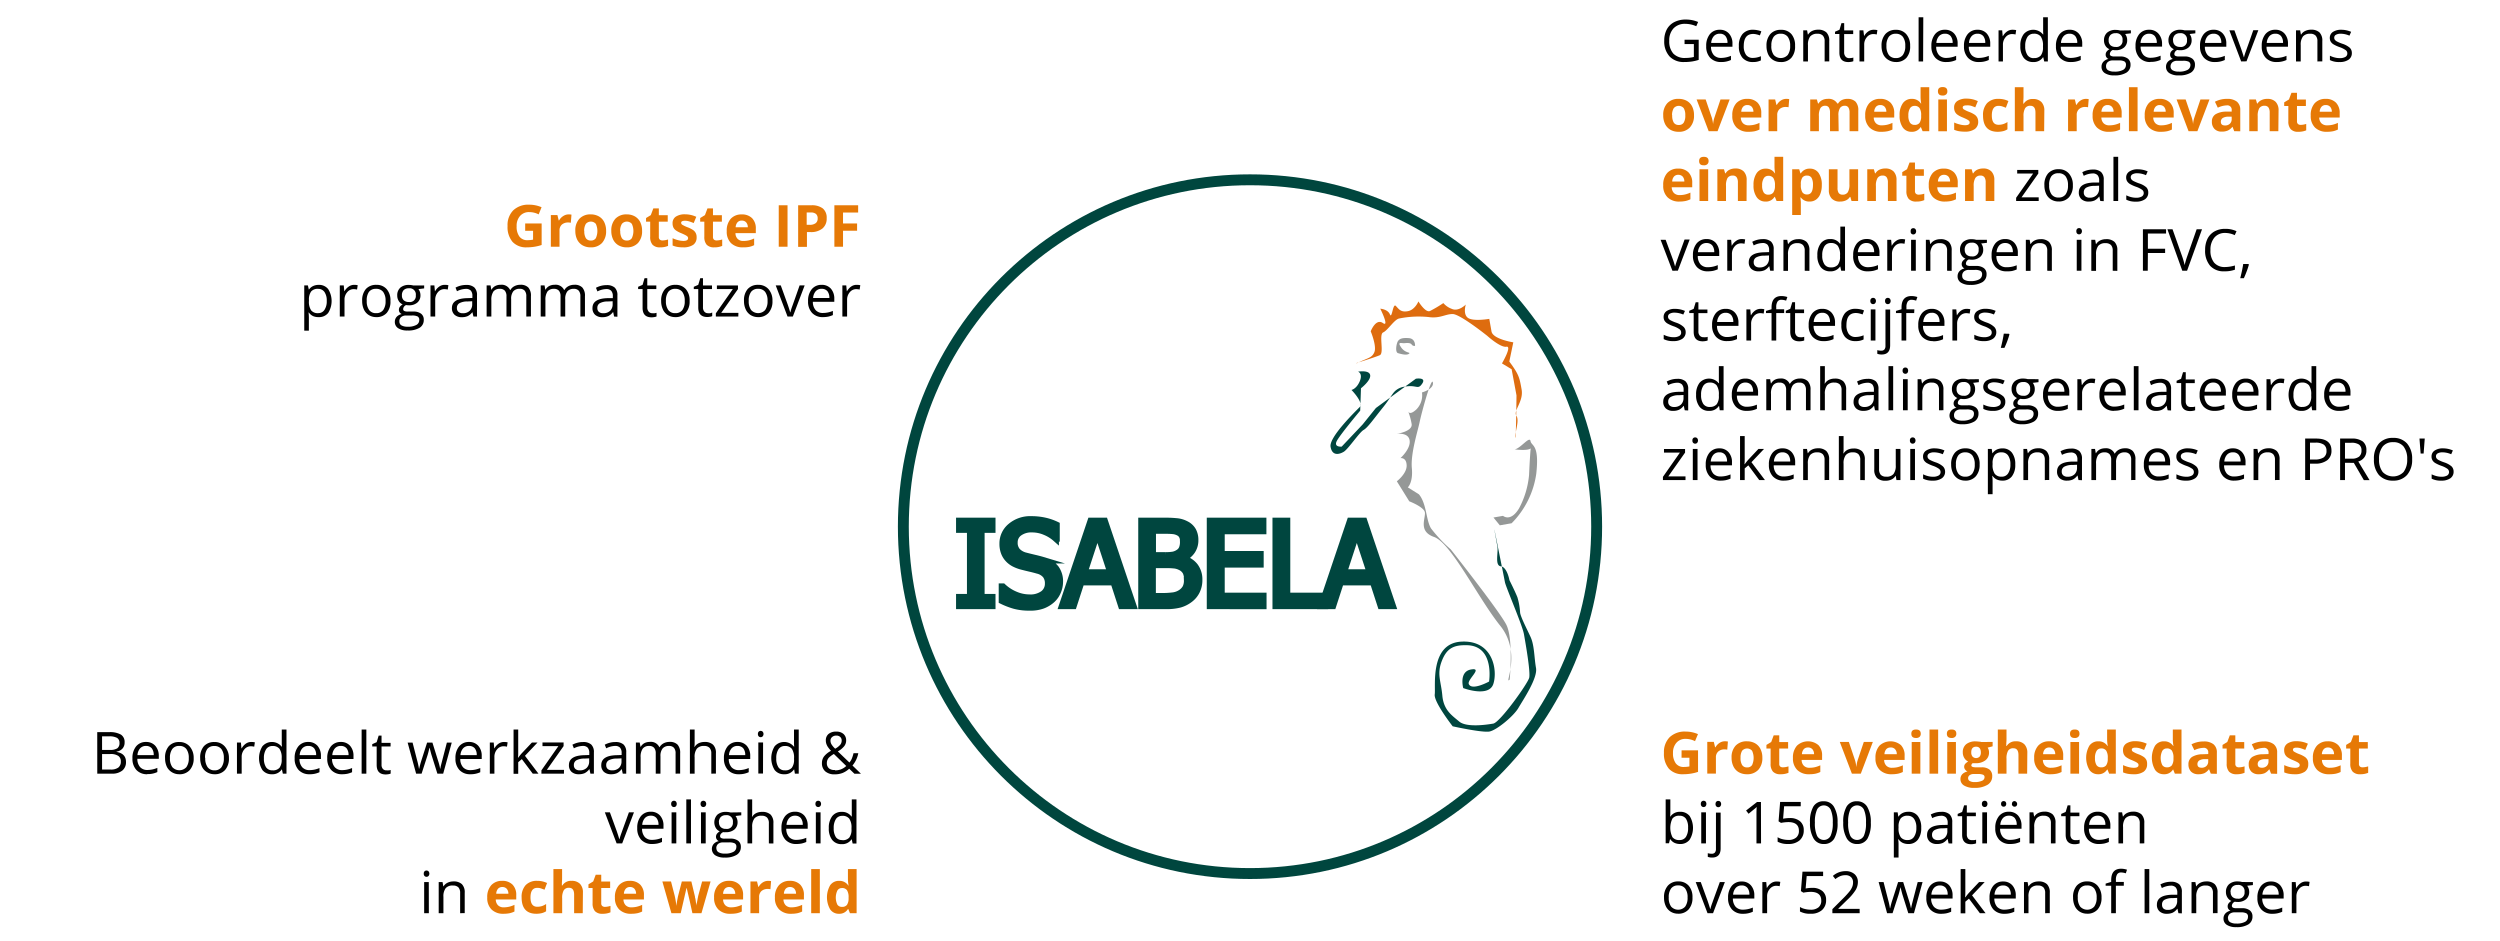<svg xmlns="http://www.w3.org/2000/svg" viewBox="0 0 688 259"><defs><style>.cls-2{fill:none;stroke:#00463f;stroke-miterlimit:8.1;stroke-width:1.79px}.cls-3{fill:#00463f}.cls-5{fill:#959897}.cls-6{fill:#e67906}</style></defs><g id="grafiken"><ellipse cx="344" cy="144.94" rx="95.4" ry="95.46" stroke="#00463e" stroke-linejoin="round" stroke-width="3" fill="none"/><path class="cls-2" d="M273.07 166.74H264v-2.39h3v-18.6h-3v-2.39h9.07v2.39h-3v18.6h3zM283.42 167.16a15.51 15.51 0 01-4.33-.52 21 21 0 01-3.35-1.3v-3.89h.26a11.39 11.39 0 003.49 2.24 9.87 9.87 0 003.75.79 6 6 0 003.89-1.08 3.46 3.46 0 001.32-2.83 3.6 3.6 0 00-.69-2.28 4.11 4.11 0 00-2.2-1.3c-.72-.21-1.38-.38-2-.52s-1.34-.32-2.24-.55a10.42 10.42 0 01-2.17-.8 6 6 0 01-1.69-1.27 5.41 5.41 0 01-1.12-1.81 6.66 6.66 0 01-.4-2.41 6.06 6.06 0 012.21-4.77 8.3 8.3 0 015.65-1.92 17 17 0 013.71.39 14.73 14.73 0 013.24 1.12v3.72h-.23a10.13 10.13 0 00-2.86-1.78 9 9 0 00-3.66-.76 5.61 5.61 0 00-3.5 1 3.17 3.17 0 00-1.33 2.66 3.46 3.46 0 00.78 2.37 4.68 4.68 0 002.28 1.29c.66.17 1.47.38 2.42.6s1.74.43 2.37.62a6.67 6.67 0 013.53 2.23 6 6 0 011.11 3.67 7 7 0 01-.55 2.7 6.27 6.27 0 01-1.56 2.26 8.15 8.15 0 01-2.56 1.57 9.81 9.81 0 01-3.57.56zM292.29 166.74l7.88-23.38H304l7.88 23.38h-3.28l-2.12-6.53h-8.93l-2.12 6.53zm13.33-9.18l-3.61-11-3.6 11zM330 159.57a6.83 6.83 0 01-.66 3.07 6.29 6.29 0 01-1.77 2.2 8.34 8.34 0 01-2.83 1.47 14.37 14.37 0 01-3.89.43h-6.71v-23.38h6.2a30.9 30.9 0 013.75.17 6.92 6.92 0 012.39.78 4.36 4.36 0 011.84 1.76 5.38 5.38 0 01.58 2.57 5.19 5.19 0 01-.87 3 5.89 5.89 0 01-2.41 2v.13a5.78 5.78 0 013.23 2.06 6 6 0 011.15 3.74zm-4.33-10.49a3.47 3.47 0 00-.29-1.47 2.1 2.1 0 00-.91-1 4.24 4.24 0 00-1.68-.52c-.61-.06-1.47-.09-2.56-.09h-3v6.84h3.53a11.06 11.06 0 002.15-.15 4.2 4.2 0 001.43-.62 2.53 2.53 0 001-1.19 4.85 4.85 0 00.28-1.8zm1.09 10.61a5.42 5.42 0 00-.37-2.17 3.18 3.18 0 00-1.52-1.46 4.88 4.88 0 00-1.61-.5 22 22 0 00-2.48-.11h-3.58v8.64h2.53a22.26 22.26 0 003.22-.19 5.09 5.09 0 002.07-.8 4 4 0 001.29-1.39 4.37 4.37 0 00.4-2.02zM333 166.74v-23.38h14.62v2.77h-11.47v6.4h10.72v2.77h-10.72v8.7h11.51v2.76zM364.63 166.74h-13.55v-23.38h3.11V164h10.44z"/><path class="cls-2" d="M363.68 166.74l7.88-23.38h3.83l7.88 23.38H380l-2.12-6.53h-8.93l-2.12 6.53zm13.32-9.18l-3.61-11-3.59 11z"/><path class="cls-3" d="M273.07 166.74H264v-2.39h3v-18.6h-3v-2.39h9.07v2.39h-3v18.6h3zM283.42 167.16a15.51 15.51 0 01-4.33-.52 21 21 0 01-3.35-1.3v-3.89h.26a11.39 11.39 0 003.49 2.24 9.87 9.87 0 003.75.79 6 6 0 003.89-1.08 3.46 3.46 0 001.32-2.83 3.6 3.6 0 00-.69-2.28 4.11 4.11 0 00-2.2-1.3c-.72-.21-1.38-.38-2-.52s-1.34-.32-2.24-.55a10.42 10.42 0 01-2.17-.8 6 6 0 01-1.69-1.27 5.41 5.41 0 01-1.12-1.81 6.66 6.66 0 01-.4-2.41 6.06 6.06 0 012.21-4.77 8.3 8.3 0 015.65-1.92 17 17 0 013.71.39 14.73 14.73 0 013.24 1.12v3.72h-.23a10.13 10.13 0 00-2.86-1.78 9 9 0 00-3.66-.76 5.61 5.61 0 00-3.5 1 3.17 3.17 0 00-1.33 2.66 3.46 3.46 0 00.78 2.37 4.68 4.68 0 002.28 1.29c.66.17 1.47.38 2.42.6s1.74.43 2.37.62a6.67 6.67 0 013.53 2.23 6 6 0 011.11 3.67 7 7 0 01-.55 2.7 6.27 6.27 0 01-1.56 2.26 8.15 8.15 0 01-2.56 1.57 9.81 9.81 0 01-3.57.56zM292.29 166.74l7.88-23.38H304l7.88 23.38h-3.28l-2.12-6.53h-8.93l-2.12 6.53zm13.33-9.18l-3.61-11-3.6 11zM330 159.57a6.83 6.83 0 01-.66 3.07 6.29 6.29 0 01-1.77 2.2 8.34 8.34 0 01-2.83 1.47 14.37 14.37 0 01-3.89.43h-6.71v-23.38h6.2a30.9 30.9 0 013.75.17 6.92 6.92 0 012.39.78 4.36 4.36 0 011.84 1.76 5.38 5.38 0 01.58 2.57 5.19 5.19 0 01-.87 3 5.89 5.89 0 01-2.41 2v.13a5.78 5.78 0 013.23 2.06 6 6 0 011.15 3.74zm-4.33-10.49a3.47 3.47 0 00-.29-1.47 2.1 2.1 0 00-.91-1 4.24 4.24 0 00-1.68-.52c-.61-.06-1.47-.09-2.56-.09h-3v6.84h3.53a11.06 11.06 0 002.15-.15 4.2 4.2 0 001.43-.62 2.53 2.53 0 001-1.19 4.85 4.85 0 00.28-1.8zm1.09 10.61a5.42 5.42 0 00-.37-2.17 3.18 3.18 0 00-1.52-1.46 4.88 4.88 0 00-1.61-.5 22 22 0 00-2.48-.11h-3.58v8.64h2.53a22.26 22.26 0 003.22-.19 5.09 5.09 0 002.07-.8 4 4 0 001.29-1.39 4.37 4.37 0 00.4-2.02zM333 166.74v-23.38h14.62v2.77h-11.47v6.4h10.72v2.77h-10.72v8.7h11.51v2.76zM364.63 166.74h-13.55v-23.38h3.11V164h10.44z"/><path class="cls-3" d="M363.68 166.74l7.88-23.38h3.83l7.88 23.38H380l-2.12-6.53h-8.93l-2.12 6.53zm13.32-9.18l-3.61-11-3.59 11z"/><path d="M373.34 100c3.11-1.57 4.16-1.41 4.88-3.07s-1-5.75-1-5.75 1.39-3.64 3.33-2.29-.7-3.94-.7-3.94 2.06.14 2.65 1.56.79-3.19 1.63-2.32 1.33 1.8 3.3 1.45 2.92-2.69 2.92-2.69 1.92 3.2 3.18 2.64a35.86 35.86 0 003.68-2.18 5.57 5.57 0 002.32 1.59c1.84.86 3.86-1.19 3.86-1.19s-.88 2.72.65 3.71 5.81.23 5.81.23.23 1.32.61 3.46 6 3 6 3l-1.1 5.28c2.67 3.6 2.81 4.42 3.39 7.71s-2.36 5.84-1.44 7.2-.5 4.84-.3 6 .33-11.59.33-11.59l-1.34-7.2-2.66-1.6s2.87-4.88 1.22-4.59-5.27-3-5.27-3-7.49-6-9.52-6-3.51 1.29-6.64.83a27 27 0 00-8.07.4c-1.31.23-3.15 3.27-4.41 3.83s.33 5.71-.93 6.27-6.4 2.15-6.4 2.15z" fill="#de6c0f"/><path class="cls-3" d="M411.26 145.82c.41 2.3.53 3 .82 4.6s-.78 5.23.95 5.43 2.37 3.82 2.37 3.82 1.57 3.12 2.19 4.7a18.65 18.65 0 01.75 4.28c.23 1.31 1.77 4.26 2.86 6.61s1 5.76 1.51 8.56-3.54 8.76-4.84 11-6 6.15-8 6.5-10.09-1.44-10.09-1.44-5.25-6.71-4.94-8.79-1.45-14 7.28-14.51 10.09 7.88 8.84 11.66-8.28 1.12-8.28 1.12-1.25-4.52 2.15-5.12-1.14 2.78-.62 4c.82 1.94 5.58-.68 5.58-.68s1.61-9.88-6.15-10c-3.48-.07-5.46.73-6.86 4.36s-.21 5.5.15 9.51 2.66 5.46 4.65 7.14 7.51.89 9.37.56 9.48-11 9.88-12.6-1-9.49-1.44-12-5-13-5.24-14.34-2.88-14.41-2.88-14.41z"/><path class="cls-5" d="M415.47 187c-1.71 1.83 3.48-7.22-2.61-14.8s-13.51-22.79-18.21-24.43-2-5.58-2.59-7-4.23-2.81-4.23-2.81l-3.42-5.51s2.76-2.09 2.7-4.37-1.71-2-1.71-2 2.93-2.62 2.52-4.93-3.69-1.72-3.69-1.72 4.63-.65 4.25-2.78a18.34 18.34 0 00-1-3.56s.26 1.48 2.3-.41a5.53 5.53 0 001.55-4.68s3.34-.9 3-2.74-3.08 8.17-3.63 10.82-2.53 8.75-2.16 12.75-1.11 5.29-1.11 5.29l3.06 1.92c2.15 2.58 1.94 7.2 3.35 9.41a40 40 0 005.4 5.74s13.28 16.81 15.29 20.71.94 15.09.94 15.09z"/><path class="cls-3" d="M373.74 102.28s1.38.47.47 2.63-2.29 2.4-2.29 2.4 3.46 3.5 2.25 4.73-8.44 8.27-8 10.9 2.4 2.12 3.63 1.39 4.28-5.33 5.45-6 2.66-2.88 5.51-6.42c1.64-2.05 2.25-3.38 3.12-4.25a4.69 4.69 0 012.76-1.26c3.29-.58 3.52 1 4.75-.83s-1.74-1.35-1.74-1.35l-11 8.06-3.65 4.53-5.77 6.1s-2.33.24-1.3-1.63 6.4-8.27 6.4-8.27l.21-6.16s2.79-2.15 2.53-3.63-3.34-.94-3.34-.94z"/><path class="cls-5" d="M416.85 123.67c1.65-.29 4.09-3.77 4.35-2.29s2.5.75 1.58 9A24.14 24.14 0 01416 144l-3.25.57-1.75-2.15 2.63-.46s2.06 1.82 4.41-2.05a24.17 24.17 0 002.76-9.22s.4-9.31.66-7.83-4.61.81-4.61.81zM389.42 95.19s.17-2-1.73-2.14-2.53.22-2.95.79-.9 3.08 0 3.35 2.37.65 3 .17-1-.08-2.15-1.76.07-1.09.9-1.16 1.64-.12 2 .37a.87.87 0 00.83.38z"/></g><g id="NL"><path class="cls-6" d="M144.53 61.5h4.53v5.92a11.91 11.91 0 01-2.07.5 13 13 0 01-2 .15 5.05 5.05 0 01-3.95-1.52 6.31 6.31 0 01-1.36-4.36 5.74 5.74 0 011.58-4.32 6 6 0 014.39-1.54 8.47 8.47 0 013.39.7l-.8 1.97a5.7 5.7 0 00-2.6-.63 3.21 3.21 0 00-2.52 1.06 4.06 4.06 0 00-.94 2.83 4.53 4.53 0 00.76 2.84 2.63 2.63 0 002.22 1 8.27 8.27 0 001.54-.15v-2.44h-2.17zM156.47 59a4.32 4.32 0 01.8.07l-.18 2.24a2.75 2.75 0 00-.7-.08 2.55 2.55 0 00-1.78.59 2.12 2.12 0 00-.63 1.64v4.44h-2.39v-8.72h1.81l.35 1.47h.12a3.28 3.28 0 011.13-1.19 2.75 2.75 0 011.47-.46zM166.8 63.53a4.72 4.72 0 01-1.13 3.34 4.08 4.08 0 01-3.13 1.2 4.46 4.46 0 01-2.22-.55 3.77 3.77 0 01-1.48-1.58 5.38 5.38 0 01-.51-2.41 4.64 4.64 0 011.12-3.33 4.1 4.1 0 013.14-1.2 4.44 4.44 0 012.21.55 3.62 3.62 0 011.48 1.57 5.31 5.31 0 01.52 2.41zm-6 0a3.71 3.71 0 00.42 2 1.54 1.54 0 001.39.66 1.49 1.49 0 001.37-.66 4.76 4.76 0 000-3.91 1.81 1.81 0 00-2.76 0 3.62 3.62 0 00-.46 1.91zM176.7 63.53a4.72 4.72 0 01-1.12 3.34 4.09 4.09 0 01-3.13 1.2 4.46 4.46 0 01-2.22-.55 3.71 3.71 0 01-1.48-1.58 5.38 5.38 0 01-.52-2.41 4.69 4.69 0 011.12-3.33 4.11 4.11 0 013.14-1.2 4.46 4.46 0 012.22.55 3.74 3.74 0 011.48 1.57 5.31 5.31 0 01.51 2.41zm-6 0a3.7 3.7 0 00.43 2 1.53 1.53 0 001.39.66 1.5 1.5 0 001.37-.66 4.71 4.71 0 000-3.91 1.8 1.8 0 00-2.75 0 3.52 3.52 0 00-.48 1.91zM182.35 66.17a5.19 5.19 0 001.5-.27v1.77a5.26 5.26 0 01-2.19.4 2.69 2.69 0 01-2.08-.72 3.2 3.2 0 01-.65-2.17V61h-1.14v-1l1.31-.8.69-1.84h1.52v1.86h2.45V61h-2.45v4.21a.93.93 0 00.29.75 1.13 1.13 0 00.75.21zM191.71 65.32a2.42 2.42 0 01-.93 2.05 4.71 4.71 0 01-2.8.7 8.42 8.42 0 01-1.62-.13 6.16 6.16 0 01-1.26-.38v-2a8.74 8.74 0 001.5.53 6 6 0 001.46.21c.87 0 1.3-.25 1.3-.75a.65.65 0 00-.17-.46 2.45 2.45 0 00-.6-.4c-.28-.15-.65-.32-1.12-.52a6.91 6.91 0 01-1.48-.78 2.12 2.12 0 01-.69-.82 2.81 2.81 0 01-.21-1.15 2.09 2.09 0 01.9-1.8 4.42 4.42 0 012.56-.64 7.26 7.26 0 013.07.69l-.72 1.72a12.88 12.88 0 00-1.23-.46 3.85 3.85 0 00-1.16-.18c-.71 0-1.06.19-1.06.57a.68.68 0 00.34.55 9.48 9.48 0 001.49.7 7.21 7.21 0 011.5.77 2.27 2.27 0 01.7.83 2.44 2.44 0 01.23 1.15zM197.25 66.17a5.19 5.19 0 001.5-.27v1.77a5.26 5.26 0 01-2.19.4 2.69 2.69 0 01-2.08-.72 3.2 3.2 0 01-.65-2.17V61h-1.14v-1l1.31-.8.69-1.84h1.52v1.86h2.45V61h-2.45v4.21a.93.93 0 00.29.75 1.13 1.13 0 00.75.21zM204.47 68.07a4.49 4.49 0 01-3.3-1.17 4.39 4.39 0 01-1.17-3.29 4.86 4.86 0 011.1-3.4 3.92 3.92 0 013-1.2 3.87 3.87 0 012.9 1.06 4 4 0 011 2.93v1.16h-5.6a2.22 2.22 0 00.6 1.58 2.09 2.09 0 001.58.57 6.54 6.54 0 001.49-.16 7.43 7.43 0 001.47-.52v1.84a5.91 5.91 0 01-1.34.47 8.49 8.49 0 01-1.73.13zm-.34-7.36a1.49 1.49 0 00-1.18.48 2.18 2.18 0 00-.5 1.36h3.35a2 2 0 00-.46-1.36 1.57 1.57 0 00-1.21-.48zM214.31 67.91V56.49h2.42v11.42zM227.5 60.05a3.48 3.48 0 01-1.15 2.82 4.94 4.94 0 01-3.28 1h-1v4.06h-2.42V56.49h3.65a4.9 4.9 0 013.16.89 3.28 3.28 0 011.04 2.67zm-5.5 1.82h.8a2.62 2.62 0 001.67-.45 1.53 1.53 0 00.55-1.28 1.58 1.58 0 00-.46-1.26 2.19 2.19 0 00-1.46-.41H222zM232 67.91h-2.38V56.49h6.54v2H232v3h3.87v2H232z"/><path d="M87.71 87.27a3.64 3.64 0 01-1.53-.27A2.94 2.94 0 0185 86h-.09a11.9 11.9 0 01.09 1.43V91h-1.27V78.55h1l.27 1.17a2.93 2.93 0 011.17-1 3.5 3.5 0 011.52-.32 3.16 3.16 0 012.63 1.17 6.16 6.16 0 010 6.54 3.14 3.14 0 01-2.61 1.16zm-.19-7.78a2.34 2.34 0 00-1.9.73 3.76 3.76 0 00-.6 2.31v.29a4.26 4.26 0 00.6 2.58 2.3 2.3 0 001.93.78 2 2 0 001.74-.9 4.22 4.22 0 00.63-2.47 4.1 4.1 0 00-.63-2.46 2.08 2.08 0 00-1.77-.86zM97.44 78.39a4.52 4.52 0 011 .1l-.18 1.2a4.32 4.32 0 00-.94-.12 2.25 2.25 0 00-1.77.85 3 3 0 00-.74 2.1v4.59h-1.3v-8.56h1.09l.15 1.58h.06A3.78 3.78 0 0196 78.85a2.54 2.54 0 011.44-.46zM107.45 82.82a4.72 4.72 0 01-1 3.27 3.7 3.7 0 01-2.92 1.18 3.83 3.83 0 01-2-.54 3.53 3.53 0 01-1.38-1.55 5.43 5.43 0 01-.48-2.36 4.76 4.76 0 011-3.26 3.71 3.71 0 012.91-1.17 3.59 3.59 0 012.85 1.2 4.66 4.66 0 011.02 3.23zm-6.52 0a4 4 0 00.66 2.5 2.25 2.25 0 001.93.86 2.29 2.29 0 001.93-.85 4.06 4.06 0 00.66-2.51 4 4 0 00-.66-2.48 2.34 2.34 0 00-2-.85 2.27 2.27 0 00-1.92.84 4 4 0 00-.6 2.49zM116.73 78.55v.82l-1.58.19a3.1 3.1 0 01.39.71 2.87 2.87 0 01.17 1 2.54 2.54 0 01-.86 2 3.46 3.46 0 01-2.36.75 3.38 3.38 0 01-.72-.07 1.28 1.28 0 00-.82 1.1.55.55 0 00.28.52 2.06 2.06 0 001 .17h1.51a3.41 3.41 0 012.14.59 2 2 0 01.74 1.7 2.44 2.44 0 01-1.14 2.17 6.07 6.07 0 01-3.32.75 4.5 4.5 0 01-2.59-.63 2 2 0 01-.91-1.77 2 2 0 01.5-1.35 2.56 2.56 0 011.4-.77A1.35 1.35 0 01110 86a1.21 1.21 0 01-.22-.73 1.37 1.37 0 01.25-.82 2.75 2.75 0 01.79-.68 2.26 2.26 0 01-1.08-.93 2.73 2.73 0 01-.42-1.5 2.78 2.78 0 01.84-2.17 3.48 3.48 0 012.39-.76 4.49 4.49 0 011.21.16zm-6.82 10a1.16 1.16 0 00.58 1 3.23 3.23 0 001.68.36 4.64 4.64 0 002.42-.49 1.49 1.49 0 00.79-1.32 1.06 1.06 0 00-.43-1 3.36 3.36 0 00-1.62-.27h-1.56a2.06 2.06 0 00-1.37.42 1.49 1.49 0 00-.49 1.3zm.7-7.26a1.74 1.74 0 00.51 1.36 2 2 0 001.41.46 1.65 1.65 0 001.9-1.84 1.7 1.7 0 00-1.92-1.93 1.91 1.91 0 00-1.41.49 2 2 0 00-.49 1.46zM122.4 78.39a4.52 4.52 0 011 .1l-.18 1.2a4.24 4.24 0 00-.94-.12 2.25 2.25 0 00-1.77.85 3.08 3.08 0 00-.74 2.1v4.59h-1.3v-8.56h1.07l.15 1.58h.06a3.78 3.78 0 011.15-1.28 2.54 2.54 0 011.5-.46zM130.29 87.11l-.29-1.22a3.55 3.55 0 01-1.31 1.11 3.86 3.86 0 01-1.59.29 2.83 2.83 0 01-2-.66 2.38 2.38 0 01-.73-1.87c0-1.72 1.39-2.63 4.15-2.71L130 82v-.53a2.17 2.17 0 00-.43-1.49 1.79 1.79 0 00-1.39-.48 5.74 5.74 0 00-2.42.65l-.4-1a6.27 6.27 0 011.39-.54 6 6 0 011.51-.19 3.23 3.23 0 012.27.68 2.84 2.84 0 01.74 2.18v5.84zm-2.93-.91a2.59 2.59 0 001.9-.67 2.45 2.45 0 00.69-1.86v-.77l-1.29.06a4.52 4.52 0 00-2.23.48 1.43 1.43 0 00-.69 1.32 1.31 1.31 0 00.43 1.07 1.73 1.73 0 001.19.37zM144.84 87.11v-5.57a2.31 2.31 0 00-.44-1.54 1.7 1.7 0 00-1.36-.52 2.21 2.21 0 00-1.79.7 3.28 3.28 0 00-.58 2.14v4.78h-1.29v-5.56a2.31 2.31 0 00-.44-1.53 1.71 1.71 0 00-1.37-.52 2.12 2.12 0 00-1.78.73 4 4 0 00-.57 2.4v4.49h-1.3v-8.56H135l.21 1.17h.06a2.53 2.53 0 011-1 3.18 3.18 0 011.49-.35 2.56 2.56 0 012.63 1.46h.06a2.67 2.67 0 011.11-1.07 3.41 3.41 0 011.65-.39 2.9 2.9 0 012.18.75 3.35 3.35 0 01.72 2.39v5.58zM159.72 87.11v-5.57a2.31 2.31 0 00-.44-1.53 1.69 1.69 0 00-1.36-.52 2.21 2.21 0 00-1.79.7 3.33 3.33 0 00-.58 2.14v4.78h-1.29v-5.57a2.31 2.31 0 00-.44-1.53 1.71 1.71 0 00-1.37-.52 2.13 2.13 0 00-1.78.73 4 4 0 00-.57 2.4v4.49h-1.3v-8.56h1.06l.21 1.17h.06a2.59 2.59 0 011-1 3.18 3.18 0 011.49-.35 2.55 2.55 0 012.63 1.46h.06a2.79 2.79 0 011.11-1.07 3.48 3.48 0 011.66-.39 2.87 2.87 0 012.17.75 3.35 3.35 0 01.73 2.39v5.58zM169 87.11l-.25-1.22h-.07a3.53 3.53 0 01-1.32 1.11 3.93 3.93 0 01-1.59.29 2.86 2.86 0 01-2-.66 2.4 2.4 0 01-.72-1.87c0-1.72 1.38-2.63 4.15-2.71h1.45v-.53a2.17 2.17 0 00-.44-1.49 1.76 1.76 0 00-1.38-.48 5.71 5.71 0 00-2.42.65l-.4-1a6 6 0 011.38-.54 6.09 6.09 0 011.52-.19 3.24 3.24 0 012.27.68 2.84 2.84 0 01.73 2.18v5.84zm-3-.91a2.63 2.63 0 001.91-.67 2.45 2.45 0 00.69-1.86v-.77l-1.3.06a4.58 4.58 0 00-2.23.48 1.43 1.43 0 00-.68 1.32 1.34 1.34 0 00.42 1.07 1.75 1.75 0 001.19.37zM179.51 86.2a4.65 4.65 0 00.66 0 4.71 4.71 0 00.51-.11v1a2.15 2.15 0 01-.62.17 4.08 4.08 0 01-.74.07c-1.66 0-2.48-.87-2.48-2.62v-5.15h-1.23v-.63l1.23-.54.54-1.83h.75v2h2.49v1h-2.49v5a1.74 1.74 0 00.37 1.18 1.26 1.26 0 001.01.46zM189.78 82.82a4.72 4.72 0 01-1.05 3.27 3.72 3.72 0 01-2.92 1.18 3.89 3.89 0 01-2-.54 3.57 3.57 0 01-1.37-1.55 5.43 5.43 0 01-.49-2.36 4.71 4.71 0 011.05-3.26 3.71 3.71 0 012.91-1.17 3.61 3.61 0 012.85 1.2 4.66 4.66 0 011.02 3.23zm-6.52 0a4.1 4.1 0 00.65 2.5 2.26 2.26 0 001.93.86 2.3 2.3 0 001.94-.85 4.06 4.06 0 00.66-2.51 4 4 0 00-.66-2.48 2.34 2.34 0 00-1.95-.85 2.27 2.27 0 00-1.92.84 4 4 0 00-.65 2.49zM194.82 86.2a4.65 4.65 0 00.66 0 4.22 4.22 0 00.52-.2v1a2.15 2.15 0 01-.62.17 4.08 4.08 0 01-.74.07c-1.65 0-2.48-.87-2.48-2.62v-5.06h-1.23v-.63l1.23-.54.55-1.83h.75v2h2.48v1h-2.48v5a1.73 1.73 0 00.36 1.18 1.28 1.28 0 001 .46zM203.18 87.11H197v-.88l4.67-6.67h-4.38v-1h5.8v1l-4.61 6.54h4.73zM212.58 82.82a4.68 4.68 0 01-1.06 3.27 3.68 3.68 0 01-2.91 1.18 3.84 3.84 0 01-2-.54 3.57 3.57 0 01-1.37-1.55 5.29 5.29 0 01-.49-2.36 4.71 4.71 0 011-3.26 3.69 3.69 0 012.9-1.17 3.63 3.63 0 012.86 1.2 4.66 4.66 0 011.07 3.23zm-6.53 0a4 4 0 00.66 2.5 2.61 2.61 0 003.86 0 4.06 4.06 0 00.66-2.51 4 4 0 00-.66-2.48 2.34 2.34 0 00-1.95-.85 2.3 2.3 0 00-1.92.84 4 4 0 00-.65 2.5zM216.73 87.11l-3.25-8.56h1.39l1.84 5.08c.42 1.18.66 2 .74 2.31h.06a16.31 16.31 0 01.54-1.72q.47-1.29 2-5.67h1.39l-3.25 8.56zM226.48 87.27a3.93 3.93 0 01-3-1.16 4.48 4.48 0 01-1.1-3.21 5 5 0 011-3.29 3.39 3.39 0 012.74-1.22 3.27 3.27 0 012.55 1.06 4.09 4.09 0 01.93 2.79v.82h-5.9a3.37 3.37 0 00.77 2.29 2.59 2.59 0 002 .78 7 7 0 002.74-.57v1.15a7.13 7.13 0 01-1.31.43 7.67 7.67 0 01-1.42.13zm-.35-7.79a2.11 2.11 0 00-1.64.67 3.08 3.08 0 00-.72 1.86h4.47a2.89 2.89 0 00-.54-1.88 2 2 0 00-1.57-.65zM235.75 78.39a4.52 4.52 0 011 .1l-.18 1.2a4.23 4.23 0 00-.93-.12 2.26 2.26 0 00-1.78.85 3.08 3.08 0 00-.74 2.1v4.59h-1.3v-8.56h1.07l.15 1.58h.06a3.89 3.89 0 011.15-1.28 2.54 2.54 0 011.5-.46zM26.76 201.49H30a6.09 6.09 0 013.29.68 2.39 2.39 0 011 2.15 2.45 2.45 0 01-.57 1.67 2.71 2.71 0 01-1.65.86v.08c1.73.29 2.6 1.21 2.6 2.73a2.93 2.93 0 01-1 2.39 4.38 4.38 0 01-2.9.86h-4zm1.33 4.89h2.18a3.61 3.61 0 002-.44 1.7 1.7 0 00.61-1.49 1.51 1.51 0 00-.68-1.39 4.36 4.36 0 00-2.19-.42h-1.92zm0 1.13v4.27h2.38a3.38 3.38 0 002.08-.54 2 2 0 00.7-1.67 1.78 1.78 0 00-.71-1.56 3.8 3.8 0 00-2.18-.5zM40.55 213.07a3.94 3.94 0 01-3-1.16 4.48 4.48 0 01-1.1-3.21 5 5 0 011-3.29 3.39 3.39 0 012.74-1.22 3.27 3.27 0 012.55 1.06 4.09 4.09 0 01.96 2.75v.83h-5.9a3.36 3.36 0 00.76 2.28 2.6 2.6 0 002 .79 7 7 0 002.74-.58v1.15a6.17 6.17 0 01-2.78.56zm-.35-7.79a2.12 2.12 0 00-1.65.67 3.08 3.08 0 00-.72 1.86h4.47a2.89 2.89 0 00-.54-1.88 2 2 0 00-1.56-.65zM53.3 208.62a4.68 4.68 0 01-1.06 3.27 3.68 3.68 0 01-2.91 1.18 3.84 3.84 0 01-2-.54 3.66 3.66 0 01-1.42-1.53 5.43 5.43 0 01-.48-2.36 4.71 4.71 0 011-3.26 3.67 3.67 0 012.9-1.17 3.63 3.63 0 012.86 1.2 4.72 4.72 0 011.11 3.21zm-6.53 0a4 4 0 00.66 2.5 2.61 2.61 0 003.86 0 4.06 4.06 0 00.66-2.51 4 4 0 00-.66-2.48 2.34 2.34 0 00-1.95-.85 2.27 2.27 0 00-1.92.84 4 4 0 00-.65 2.5zM63 208.62a4.72 4.72 0 01-1.05 3.27 3.72 3.72 0 01-2.95 1.18 3.89 3.89 0 01-2-.54 3.57 3.57 0 01-1.42-1.53 5.43 5.43 0 01-.49-2.36 4.71 4.71 0 011-3.26 3.71 3.71 0 012.91-1.17 3.61 3.61 0 012.85 1.2 4.68 4.68 0 011.15 3.21zm-6.52 0a4.1 4.1 0 00.65 2.5A2.26 2.26 0 0059 212a2.3 2.3 0 001.94-.85 4.06 4.06 0 00.66-2.51 4 4 0 00-.66-2.48 2.34 2.34 0 00-2-.85 2.27 2.27 0 00-1.92.84 4 4 0 00-.58 2.47zM69.14 204.19a4.52 4.52 0 011 .1l-.18 1.2a4.23 4.23 0 00-.93-.12 2.26 2.26 0 00-1.78.85 3.08 3.08 0 00-.74 2.1v4.59h-1.3v-8.56h1.09l.15 1.59h.07a3.71 3.71 0 011.14-1.29 2.54 2.54 0 011.48-.46zM77.59 211.76h-.07a3 3 0 01-2.68 1.31 3.19 3.19 0 01-2.62-1.15 6.2 6.2 0 010-6.55 3.46 3.46 0 015.28.09h.1l-.06-.62v-4.08h1.3v12.15h-1zM75 212a2.37 2.37 0 001.93-.72 3.7 3.7 0 00.59-2.33v-.28a4.31 4.31 0 00-.6-2.59 2.31 2.31 0 00-1.94-.78 2 2 0 00-1.74.89 4.34 4.34 0 00-.61 2.5 4.26 4.26 0 00.6 2.48A2.06 2.06 0 0075 212zM85.19 213.07a3.94 3.94 0 01-3-1.16 4.48 4.48 0 01-1.1-3.21 5 5 0 011-3.29 3.41 3.41 0 012.74-1.22 3.27 3.27 0 012.55 1.06 4.09 4.09 0 01.94 2.79v.83h-5.9a3.36 3.36 0 00.76 2.28 2.6 2.6 0 002 .79 7 7 0 002.74-.58v1.15a6.17 6.17 0 01-2.78.56zm-.35-7.79a2.12 2.12 0 00-1.65.67 3.08 3.08 0 00-.72 1.86H87a2.89 2.89 0 00-.55-1.88 2 2 0 00-1.61-.65zM94.16 213.07a3.93 3.93 0 01-3-1.16 4.48 4.48 0 01-1.1-3.21 5 5 0 011-3.29 3.39 3.39 0 012.74-1.22 3.27 3.27 0 012.55 1.06 4.09 4.09 0 01.93 2.79v.83h-5.9a3.36 3.36 0 00.77 2.28 2.6 2.6 0 002 .79 7.06 7.06 0 002.74-.58v1.15a7.13 7.13 0 01-1.31.43 7 7 0 01-1.42.13zm-.35-7.79a2.1 2.1 0 00-1.64.67 3.08 3.08 0 00-.72 1.86h4.47a2.89 2.89 0 00-.54-1.88 2 2 0 00-1.57-.65zM100.82 212.91h-1.3v-12.15h1.3zM106.34 212a4.77 4.77 0 00.66 0c.21 0 .38-.07.51-.11v1a2.15 2.15 0 01-.62.17 4.16 4.16 0 01-.74.07c-1.66 0-2.49-.87-2.49-2.62v-5.09h-1.22v-.63l1.22-.54.55-1.82h.79v2h2.49v1H105v5a1.69 1.69 0 00.37 1.18 1.26 1.26 0 00.97.39zM120.37 212.91l-1.57-5c-.1-.31-.29-1-.56-2.1h-.06c-.21.92-.39 1.62-.55 2.11l-1.61 5h-1.5l-2.34-8.56h1.36q.83 3.22 1.26 4.91a19.9 19.9 0 01.5 2.28h.06a24.606 24.606 0 01.61-2.28l1.57-4.91H119l1.53 4.91a16.28 16.28 0 01.59 2.26h.06a8.37 8.37 0 01.17-.87c.09-.39.64-2.49 1.63-6.3h1.34l-2.36 8.56zM129.44 213.07a3.94 3.94 0 01-3-1.16 4.48 4.48 0 01-1.1-3.21 5 5 0 011-3.29 3.41 3.41 0 012.74-1.22 3.27 3.27 0 012.55 1.06 4.09 4.09 0 01.94 2.79v.83h-5.9a3.36 3.36 0 00.76 2.28 2.6 2.6 0 002 .79 7 7 0 002.74-.58v1.15a6.17 6.17 0 01-2.78.56zm-.35-7.79a2.12 2.12 0 00-1.65.67 3.08 3.08 0 00-.72 1.86h4.48a2.89 2.89 0 00-.55-1.88 2 2 0 00-1.56-.65zM138.7 204.19a4.67 4.67 0 011 .1l-.18 1.2a4.39 4.39 0 00-.94-.12 2.27 2.27 0 00-1.78.85 3.08 3.08 0 00-.74 2.1v4.59h-1.26v-8.56h1.07l.15 1.59h.06a3.73 3.73 0 011.15-1.29 2.51 2.51 0 011.47-.46zM142.61 208.53a12.94 12.94 0 011-1.25l2.77-2.93h1.54l-3.45 3.65 3.71 4.91h-1.57l-3-4-1 .84v3.2h-1.28v-12.19h1.28v6.44c0 .29 0 .73-.06 1.33zM155.2 212.91H149V212l4.67-6.67h-4.38v-1h5.81v1l-4.61 6.54h4.72zM162.48 212.91l-.26-1.22h-.06a3.63 3.63 0 01-1.28 1.09 3.93 3.93 0 01-1.59.29 2.86 2.86 0 01-2-.66 2.4 2.4 0 01-.72-1.87c0-1.72 1.38-2.63 4.15-2.71l1.45-.05v-.53a2.17 2.17 0 00-.43-1.49 1.79 1.79 0 00-1.39-.48 5.63 5.63 0 00-2.42.66l-.4-1a6.59 6.59 0 011.39-.54 6 6 0 011.51-.19 3.28 3.28 0 012.27.68 2.84 2.84 0 01.74 2.18v5.84zm-2.93-.91a2.61 2.61 0 001.9-.67 2.45 2.45 0 00.69-1.86v-.77l-1.3.06a4.58 4.58 0 00-2.23.48 1.45 1.45 0 00-.68 1.32 1.31 1.31 0 00.43 1.07 1.73 1.73 0 001.19.37zM171.38 212.91l-.26-1.22h-.07a3.53 3.53 0 01-1.27 1.09 3.93 3.93 0 01-1.59.29 2.86 2.86 0 01-2-.66 2.4 2.4 0 01-.72-1.87c0-1.72 1.38-2.63 4.15-2.71l1.45-.05v-.53a2.17 2.17 0 00-.43-1.49 1.79 1.79 0 00-1.39-.48 5.63 5.63 0 00-2.42.66l-.4-1a6.38 6.38 0 011.39-.54 6 6 0 011.51-.19 3.28 3.28 0 012.27.68 2.84 2.84 0 01.74 2.18v5.84zm-2.93-.91a2.61 2.61 0 001.9-.67 2.45 2.45 0 00.69-1.86v-.77l-1.3.06a4.58 4.58 0 00-2.23.48 1.45 1.45 0 00-.68 1.32 1.34 1.34 0 00.42 1.07 1.78 1.78 0 001.2.37zM185.92 212.91v-5.57a2.25 2.25 0 00-.44-1.53 1.69 1.69 0 00-1.36-.52 2.19 2.19 0 00-1.78.7 3.28 3.28 0 00-.58 2.14v4.78h-1.3v-5.57a2.31 2.31 0 00-.44-1.53 1.69 1.69 0 00-1.36-.52 2.12 2.12 0 00-1.79.74 3.9 3.9 0 00-.57 2.39v4.49H175v-8.56h1.05l.21 1.17h.07a2.63 2.63 0 011-1 3.22 3.22 0 011.5-.35 2.54 2.54 0 012.62 1.46h.06a2.79 2.79 0 011.11-1.07 3.48 3.48 0 011.66-.39 2.91 2.91 0 012.18.75 3.35 3.35 0 01.72 2.39v5.58zM195.75 212.91v-5.54a2.22 2.22 0 00-.48-1.56 1.94 1.94 0 00-1.49-.52 2.44 2.44 0 00-2 .74 3.69 3.69 0 00-.62 2.41v4.47h-1.3v-12.15h1.3v3.68a6.76 6.76 0 01-.07 1.1h.08a2.73 2.73 0 011.09-1 3.64 3.64 0 011.62-.35 3.28 3.28 0 012.35.75 3.09 3.09 0 01.79 2.37v5.58zM203.33 213.07a3.94 3.94 0 01-3-1.16 4.48 4.48 0 01-1.1-3.21 5 5 0 011-3.29 3.41 3.41 0 012.74-1.22 3.27 3.27 0 012.55 1.06 4.09 4.09 0 01.94 2.79v.83h-5.9a3.36 3.36 0 00.76 2.28 2.61 2.61 0 002 .79 7 7 0 002.73-.58v1.15a6.17 6.17 0 01-2.78.56zm-.35-7.79a2.12 2.12 0 00-1.65.67 3.08 3.08 0 00-.72 1.86h4.48a2.89 2.89 0 00-.55-1.88 2 2 0 00-1.54-.65zM208.58 202a.84.84 0 01.22-.65.73.73 0 01.54-.21.76.76 0 01.54.21 1 1 0 010 1.3.73.73 0 01-.54.22.7.7 0 01-.54-.22.85.85 0 01-.22-.65zm1.4 10.88h-1.29v-8.56H210zM218.56 211.76h-.07a3 3 0 01-2.69 1.31 3.17 3.17 0 01-2.61-1.15 6.2 6.2 0 010-6.55 3.46 3.46 0 015.28.09h.1l-.06-.62v-4.08h1.3v12.15h-1.06zM216 212a2.35 2.35 0 001.92-.72 3.64 3.64 0 00.6-2.33v-.28a4.31 4.31 0 00-.6-2.59 2.31 2.31 0 00-1.94-.78 2 2 0 00-1.74.89 4.34 4.34 0 00-.61 2.5 4.26 4.26 0 00.6 2.48 2.05 2.05 0 001.77.83zM226.2 210a3 3 0 01.55-1.8 5.83 5.83 0 011.95-1.57 9 9 0 01-.91-1.13 3.91 3.91 0 01-.38-.8 2.72 2.72 0 01-.14-.86A2.26 2.26 0 01228 202a3.16 3.16 0 012.13-.66 2.87 2.87 0 012 .65 2.31 2.31 0 01.73 1.82 2.52 2.52 0 01-.53 1.54 6.07 6.07 0 01-1.76 1.44l3.18 3.05a3.64 3.64 0 00.7-1.14 10.32 10.32 0 00.44-1.42h1.31a7.35 7.35 0 01-1.6 3.39l2.34 2.27h-1.79l-1.45-1.39a6.05 6.05 0 01-1.87 1.19 6 6 0 01-2.13.36 3.78 3.78 0 01-2.6-.83 2.9 2.9 0 01-.9-2.27zm3.57 2a4.32 4.32 0 003.12-1.2l-3.41-3.31a7.4 7.4 0 00-1.23.88 2.26 2.26 0 00-.53.74 2.21 2.21 0 00-.17.91 1.85 1.85 0 00.6 1.45 2.34 2.34 0 001.62.43zm-1.22-8.14a2 2 0 00.29 1 5.63 5.63 0 001 1.18 4.87 4.87 0 001.4-1.09 1.79 1.79 0 00.39-1.14 1.27 1.27 0 00-.4-1 1.52 1.52 0 00-1.07-.38 1.66 1.66 0 00-1.13.38 1.25 1.25 0 00-.48.95zM169.7 232.11l-3.25-8.56h1.39l1.85 5.08c.41 1.18.66 2 .73 2.31h.06a17.31 17.31 0 01.55-1.72c.3-.86 1-2.75 2.05-5.67h1.39l-3.25 8.56zM179.46 232.27a4 4 0 01-3-1.16 4.48 4.48 0 01-1.09-3.21 5 5 0 011-3.29 3.39 3.39 0 012.73-1.22 3.24 3.24 0 012.55 1.06 4 4 0 01.94 2.79v.82h-5.9a3.42 3.42 0 00.76 2.29 2.6 2.6 0 002 .78 7 7 0 002.73-.57v1.15a7 7 0 01-1.3.43 7.75 7.75 0 01-1.42.13zm-.35-7.79a2.12 2.12 0 00-1.65.67 3.14 3.14 0 00-.72 1.86h4.48a2.83 2.83 0 00-.55-1.88 1.92 1.92 0 00-1.56-.65zM184.71 221.23a.82.82 0 01.22-.65.77.77 0 01.55-.21.78.78 0 01.54.21 1.07 1.07 0 010 1.3.75.75 0 01-.54.22.74.74 0 01-.55-.22.85.85 0 01-.22-.65zm1.41 10.88h-1.3v-8.56h1.3zM190.16 232.11h-1.29V220h1.29zM192.8 221.23a.86.86 0 01.22-.65.81.81 0 011.09 0 1 1 0 010 1.3.79.79 0 01-1.09 0 .89.89 0 01-.22-.65zm1.41 10.88h-1.3v-8.56h1.3zM204 223.55v.82l-1.59.19a2.49 2.49 0 01.39.71 2.66 2.66 0 01.18 1 2.54 2.54 0 01-.86 2 3.48 3.48 0 01-2.36.75 3.26 3.26 0 01-.76-.02c-.55.3-.83.66-.83 1.1a.56.56 0 00.29.52 2 2 0 001 .17H201a3.38 3.38 0 012.13.59 2 2 0 01.75 1.7 2.44 2.44 0 01-1.14 2.17 6.08 6.08 0 01-3.33.75 4.53 4.53 0 01-2.59-.63 2.13 2.13 0 01-.41-3.12 2.55 2.55 0 011.41-.77 1.29 1.29 0 01-.55-.46 1.22 1.22 0 01-.23-.73 1.44 1.44 0 01.25-.82 2.75 2.75 0 01.79-.68 2.3 2.3 0 01-1.08-.93 3.07 3.07 0 01.43-3.67 3.48 3.48 0 012.39-.76 4.54 4.54 0 011.21.16zm-6.83 10a1.16 1.16 0 00.59 1 3.23 3.23 0 001.68.36 4.62 4.62 0 002.41-.49 1.47 1.47 0 00.79-1.32 1 1 0 00-.43-1 3.36 3.36 0 00-1.62-.27H199a2.07 2.07 0 00-1.38.42 1.49 1.49 0 00-.48 1.3zm.7-7.26a1.74 1.74 0 00.51 1.36 2 2 0 001.42.46 1.65 1.65 0 001.89-1.84 1.7 1.7 0 00-1.92-1.93 1.87 1.87 0 00-1.4.49 2 2 0 00-.53 1.46zM211.59 232.11v-5.54a2.22 2.22 0 00-.48-1.56 2 2 0 00-1.49-.52 2.47 2.47 0 00-2 .74 3.73 3.73 0 00-.62 2.4v4.48h-1.29V220H207v3.67a8.39 8.39 0 01-.06 1.11h.06a2.67 2.67 0 011.09-1 3.63 3.63 0 011.61-.35 3.35 3.35 0 012.36.74 3.17 3.17 0 01.78 2.38v5.58zM219.16 232.27a3.93 3.93 0 01-3-1.16 4.48 4.48 0 01-1.1-3.21 5 5 0 011-3.29 3.39 3.39 0 012.74-1.22 3.27 3.27 0 012.55 1.06 4.09 4.09 0 01.93 2.79v.82h-5.9a3.37 3.37 0 00.77 2.29 2.59 2.59 0 002 .78 7 7 0 002.74-.57v1.15a7.13 7.13 0 01-1.31.43 7.67 7.67 0 01-1.42.13zm-.35-7.79a2.1 2.1 0 00-1.64.67 3.08 3.08 0 00-.72 1.86h4.47a2.89 2.89 0 00-.54-1.88 2 2 0 00-1.57-.65zM224.41 221.23a.86.86 0 01.22-.65.81.81 0 011.09 0 1 1 0 010 1.3.79.79 0 01-1.09 0 .89.89 0 01-.22-.65zm1.41 10.88h-1.3v-8.56h1.3zM234.4 231h-.07a3.06 3.06 0 01-2.69 1.31 3.19 3.19 0 01-2.61-1.15 5 5 0 01-.94-3.27 5.19 5.19 0 01.94-3.29 3.17 3.17 0 012.61-1.17 3.1 3.1 0 012.67 1.27h.1V220h1.29v12.15h-1.05zm-2.6.22a2.37 2.37 0 001.93-.72 3.64 3.64 0 00.6-2.33v-.28a4.23 4.23 0 00-.61-2.59 2.29 2.29 0 00-1.93-.78 2 2 0 00-1.75.89 4.42 4.42 0 00-.6 2.5 4.26 4.26 0 00.6 2.48 2 2 0 001.76.79zM116.62 240.43a.84.84 0 01.22-.65.73.73 0 01.54-.21.76.76 0 01.54.21 1 1 0 010 1.3.77.77 0 01-.54.22.74.74 0 01-.54-.22.85.85 0 01-.22-.65zm1.4 10.88h-1.29v-8.56H118zM126.63 251.31v-5.54a2.27 2.27 0 00-.47-1.56 2 2 0 00-1.5-.51 2.45 2.45 0 00-2 .72 3.67 3.67 0 00-.63 2.4v4.49h-1.3v-8.56h1.06l.21 1.17h.06a2.68 2.68 0 011.12-1 3.65 3.65 0 011.6-.35 3.25 3.25 0 012.33.75 3.18 3.18 0 01.78 2.39v5.58z"/><path class="cls-6" d="M138.58 251.47a4.49 4.49 0 01-3.3-1.17 4.39 4.39 0 01-1.19-3.29 4.86 4.86 0 011.1-3.4 3.92 3.92 0 013-1.2 3.87 3.87 0 012.88 1.06 4 4 0 011 2.91v1.16h-5.63a2.22 2.22 0 00.6 1.58 2.11 2.11 0 001.58.58 6.54 6.54 0 001.49-.17 7.43 7.43 0 001.47-.52v1.84a5.91 5.91 0 01-1.34.47 8.49 8.49 0 01-1.66.15zm-.34-7.36a1.53 1.53 0 00-1.19.48 2.24 2.24 0 00-.49 1.36h3.35a2 2 0 00-.46-1.36 1.57 1.57 0 00-1.21-.48zM147.62 251.47q-4.06 0-4.07-4.48a4.77 4.77 0 011.11-3.4 4.18 4.18 0 013.18-1.18 6 6 0 012.71.6l-.7 1.84c-.37-.15-.72-.27-1-.37a3.19 3.19 0 00-1-.14q-1.86 0-1.86 2.64c0 1.7.62 2.56 1.86 2.56a4.33 4.33 0 001.27-.18 4.9 4.9 0 001.17-.58v2a4 4 0 01-1.17.51 6.79 6.79 0 01-1.5.18zM160.37 251.31H158v-5.1c0-1.26-.46-1.89-1.4-1.89a1.61 1.61 0 00-1.45.68 4.22 4.22 0 00-.44 2.2v4.11h-2.41v-12.15h2.39v2.47c0 .2 0 .65-.06 1.36v.71h.12a2.76 2.76 0 012.53-1.29 3.11 3.11 0 012.34.83 3.31 3.31 0 01.8 2.38zM166.5 249.57a5.19 5.19 0 001.5-.27v1.77a5.26 5.26 0 01-2.19.4 2.69 2.69 0 01-2.08-.72 3.2 3.2 0 01-.65-2.17v-4.21h-1.14v-1l1.31-.8.69-1.84h1.52v1.86h2.45v1.79h-2.45v4.21a.93.93 0 00.29.75 1.13 1.13 0 00.75.23zM173.72 251.47a4.49 4.49 0 01-3.3-1.17 4.39 4.39 0 01-1.19-3.29 4.86 4.86 0 011.1-3.4 3.92 3.92 0 013-1.2 3.87 3.87 0 012.88 1.06 4 4 0 011 2.91v1.16h-5.63a2.27 2.27 0 00.6 1.58 2.11 2.11 0 001.58.58 6.54 6.54 0 001.49-.17 7.43 7.43 0 001.47-.52v1.84a5.91 5.91 0 01-1.34.47 8.49 8.49 0 01-1.66.15zm-.34-7.36a1.49 1.49 0 00-1.18.48 2.18 2.18 0 00-.5 1.36h3.35a2 2 0 00-.46-1.36 1.57 1.57 0 00-1.21-.48zM190.55 251.31l-.67-3.05-.9-3.86h-.06l-1.59 6.91h-2.56l-2.49-8.73h2.38l1 3.87c.17.69.33 1.64.5 2.86a14.67 14.67 0 01.28-1.88l.12-.66 1.08-4.19h2.62l1 4.19c0 .11 0 .28.1.5l.12.72c0 .25.08.5.12.74s.05.44.06.58c0-.37.13-.89.25-1.54s.21-1.1.26-1.32l1.05-3.87h2.33l-2.51 8.73zM201 251.47a4.49 4.49 0 01-3.29-1.17 4.39 4.39 0 01-1.19-3.29 4.81 4.81 0 011.1-3.4 3.9 3.9 0 013-1.2 3.84 3.84 0 012.88 1.06 4 4 0 011 2.91v1.16H199a2.31 2.31 0 00.6 1.58 2.15 2.15 0 001.58.58 6.41 6.41 0 001.49-.17 7.43 7.43 0 001.47-.52v1.84a5.82 5.82 0 01-1.33.47 8.6 8.6 0 01-1.81.15zm-.33-7.36a1.52 1.52 0 00-1.19.48A2.18 2.18 0 00199 246h3.34a2 2 0 00-.46-1.36 1.57 1.57 0 00-1.19-.53zM211.4 242.41a4.32 4.32 0 01.8.07l-.18 2.24a2.75 2.75 0 00-.7-.08 2.55 2.55 0 00-1.78.59 2.12 2.12 0 00-.63 1.64v4.44h-2.39v-8.73h1.81l.35 1.47h.12a3.28 3.28 0 011.09-1.19 2.75 2.75 0 011.51-.45zM217.74 251.47a4.49 4.49 0 01-3.29-1.17 4.35 4.35 0 01-1.19-3.29 4.81 4.81 0 011.1-3.4 3.9 3.9 0 013-1.2 3.85 3.85 0 012.88 1.06 4 4 0 011 2.91v1.16h-5.63a2.31 2.31 0 00.6 1.58 2.13 2.13 0 001.58.58 6.41 6.41 0 001.49-.17 7.43 7.43 0 001.47-.52v1.84a5.82 5.82 0 01-1.33.47 8.67 8.67 0 01-1.68.15zm-.33-7.36a1.52 1.52 0 00-1.19.48 2.18 2.18 0 00-.49 1.36h3.34a2 2 0 00-.46-1.36 1.57 1.57 0 00-1.2-.48zM225.62 251.31h-2.38v-12.15h2.38zM230.89 251.47a2.84 2.84 0 01-2.42-1.2 6.67 6.67 0 010-6.66 2.9 2.9 0 012.46-1.2 2.85 2.85 0 012.52 1.29h.08a9.89 9.89 0 01-.18-1.75v-2.79h2.39v12.15h-1.83l-.46-1.13h-.1a2.73 2.73 0 01-2.46 1.29zm.84-1.9a1.63 1.63 0 001.34-.53 3.11 3.11 0 00.46-1.81V247a3.59 3.59 0 00-.43-2 1.6 1.6 0 00-1.41-.61 1.4 1.4 0 00-1.24.68 4.54 4.54 0 000 3.9 1.46 1.46 0 001.28.6z"/><path d="M463.59 10.93h3.89v5.55a11.85 11.85 0 01-1.85.44 13.85 13.85 0 01-2.17.15 5.3 5.3 0 01-4-1.54A6.1 6.1 0 01458 11.2a6.47 6.47 0 01.71-3.12 4.85 4.85 0 012.06-2 6.71 6.71 0 013.15-.7 8.52 8.52 0 013.4.67l-.51 1.17a7.56 7.56 0 00-3-.66 4.28 4.28 0 00-3.26 1.25 4.8 4.8 0 00-1.17 3.44 5 5 0 001.13 3.51 4.34 4.34 0 003.32 1.19 10 10 0 002.32-.27v-3.56h-2.56zM473.64 17.07a4 4 0 01-3-1.16 4.48 4.48 0 01-1.09-3.21 5 5 0 011-3.29 3.39 3.39 0 012.73-1.22 3.24 3.24 0 012.55 1.06 4 4 0 01.94 2.79v.83h-5.9a3.41 3.41 0 00.76 2.28 2.61 2.61 0 002 .79 7 7 0 002.73-.58v1.15a6.17 6.17 0 01-2.78.56zm-.35-7.79a2.12 2.12 0 00-1.65.67 3.14 3.14 0 00-.72 1.86h4.48a2.83 2.83 0 00-.55-1.88 1.92 1.92 0 00-1.56-.65zM482.42 17.07a3.64 3.64 0 01-2.88-1.15 4.69 4.69 0 01-1-3.23 4.84 4.84 0 011-3.32 3.7 3.7 0 012.95-1.18 5.73 5.73 0 011.23.14 4.1 4.1 0 011 .31l-.4 1.1a6 6 0 00-.93-.28 4 4 0 00-.9-.12q-2.61 0-2.61 3.33a4 4 0 00.63 2.42 2.24 2.24 0 001.89.85 5.77 5.77 0 002.2-.47v1.15a4.68 4.68 0 01-2.18.45zM494 12.62a4.68 4.68 0 01-1 3.27 3.68 3.68 0 01-3 1.18 3.84 3.84 0 01-2-.54 3.66 3.66 0 01-1.38-1.53 5.43 5.43 0 01-.48-2.36 4.71 4.71 0 011.05-3.26 3.69 3.69 0 012.9-1.17A3.63 3.63 0 01493 9.39a4.72 4.72 0 011 3.23zm-6.53 0a4 4 0 00.66 2.5 2.61 2.61 0 003.86 0 4.06 4.06 0 00.66-2.51 4 4 0 00-.66-2.48 2.34 2.34 0 00-1.95-.85 2.28 2.28 0 00-1.92.84 4 4 0 00-.64 2.5zM502.14 16.91v-5.54a2.22 2.22 0 00-.48-1.56 1.94 1.94 0 00-1.49-.52 2.49 2.49 0 00-2 .73 3.73 3.73 0 00-.62 2.4v4.49h-1.3V8.35h1.06l.21 1.17h.06a2.68 2.68 0 011.12-1 3.65 3.65 0 011.6-.35 3.25 3.25 0 012.33.75 3.18 3.18 0 01.78 2.39v5.58zM508.87 16a4.65 4.65 0 00.66-.05c.21 0 .38-.07.51-.11v1a2.15 2.15 0 01-.62.17 4.16 4.16 0 01-.74.07c-1.66 0-2.48-.87-2.48-2.62v-5.1H505v-.63l1.23-.54.54-1.82h.75v2H510v1h-2.49v5a1.69 1.69 0 00.37 1.18 1.26 1.26 0 00.99.45zM515.66 8.19a4.52 4.52 0 011 .1l-.18 1.2a4.32 4.32 0 00-.94-.12 2.25 2.25 0 00-1.77.85 3 3 0 00-.74 2.1v4.59h-1.3V8.35h1.07l.2 1.59a3.73 3.73 0 011.15-1.29 2.54 2.54 0 011.51-.46zM525.67 12.62a4.72 4.72 0 01-1 3.27 3.72 3.72 0 01-2.92 1.18 3.89 3.89 0 01-2-.54 3.57 3.57 0 01-1.46-1.53 5.43 5.43 0 01-.49-2.36 4.71 4.71 0 011.05-3.26 3.71 3.71 0 012.91-1.17 3.59 3.59 0 012.85 1.2 4.68 4.68 0 011.06 3.21zm-6.52 0a4.1 4.1 0 00.65 2.5 2.27 2.27 0 001.93.86 2.3 2.3 0 001.94-.85 4.06 4.06 0 00.66-2.51 4 4 0 00-.66-2.48 2.34 2.34 0 00-1.95-.85 2.27 2.27 0 00-1.92.84 4 4 0 00-.65 2.49zM529.24 16.91H528V4.76h1.29zM535.61 17.07a3.94 3.94 0 01-3-1.16 4.48 4.48 0 01-1.09-3.21 5 5 0 011-3.29 3.37 3.37 0 012.73-1.22 3.24 3.24 0 012.55 1.06 4 4 0 01.94 2.79v.83h-5.9a3.41 3.41 0 00.76 2.28 2.61 2.61 0 002 .79 7 7 0 002.73-.58v1.15a6.17 6.17 0 01-2.78.56zm-.35-7.79a2.12 2.12 0 00-1.65.67 3.08 3.08 0 00-.72 1.86h4.48a2.89 2.89 0 00-.55-1.88 1.94 1.94 0 00-1.56-.65zM544.59 17.07a3.94 3.94 0 01-3-1.16 4.48 4.48 0 01-1.1-3.21 5 5 0 011-3.29 3.39 3.39 0 012.74-1.22 3.27 3.27 0 012.55 1.06 4.09 4.09 0 01.93 2.79v.83h-5.89a3.36 3.36 0 00.76 2.28 2.6 2.6 0 002 .79 7 7 0 002.74-.58v1.15a6.17 6.17 0 01-2.78.56zm-.36-7.79a2.11 2.11 0 00-1.64.67 3.08 3.08 0 00-.72 1.86h4.47a2.89 2.89 0 00-.54-1.88 2 2 0 00-1.57-.65zM553.85 8.19a4.67 4.67 0 011 .1l-.18 1.2a4.39 4.39 0 00-.94-.12 2.26 2.26 0 00-1.78.85 3.08 3.08 0 00-.74 2.1v4.59H550V8.35h1l.14 1.59h.07a3.63 3.63 0 011.15-1.29 2.49 2.49 0 011.49-.46zM562.3 15.76h-.07a3 3 0 01-2.68 1.31 3.19 3.19 0 01-2.62-1.15 5.07 5.07 0 01-.93-3.27 5.08 5.08 0 01.94-3.28 3.46 3.46 0 015.28.09h.1l-.05-.62V4.76h1.3v12.15h-1zm-2.59.22a2.37 2.37 0 001.93-.72 3.64 3.64 0 00.59-2.33v-.28a4.31 4.31 0 00-.6-2.59 2.29 2.29 0 00-1.93-.78 2 2 0 00-1.75.89 4.42 4.42 0 00-.61 2.5 4.18 4.18 0 00.61 2.48 2 2 0 001.76.85zM569.9 17.07a3.94 3.94 0 01-3-1.16 4.48 4.48 0 01-1.1-3.21 5 5 0 011-3.29 3.41 3.41 0 012.74-1.22 3.25 3.25 0 012.55 1.06 4.09 4.09 0 01.94 2.79v.83h-5.9a3.36 3.36 0 00.76 2.28 2.61 2.61 0 002 .79 7 7 0 002.73-.58v1.15a6.17 6.17 0 01-2.78.56zm-.35-7.79a2.12 2.12 0 00-1.65.67 3.08 3.08 0 00-.72 1.86h4.48a2.89 2.89 0 00-.55-1.88 2 2 0 00-1.56-.65zM586.42 8.35v.82l-1.58.19a3.1 3.1 0 01.39.71 2.87 2.87 0 01.17 1 2.54 2.54 0 01-.86 2 3.46 3.46 0 01-2.36.75 3.26 3.26 0 01-.72-.07 1.29 1.29 0 00-.83 1.11.55.55 0 00.29.51 2 2 0 001 .17h1.52a3.41 3.41 0 012.14.59 2.05 2.05 0 01.74 1.7 2.44 2.44 0 01-1.15 2.17 6.08 6.08 0 01-3.33.75 4.53 4.53 0 01-2.59-.63 2 2 0 01-.91-1.76 2 2 0 01.5-1.36 2.62 2.62 0 011.41-.77 1.35 1.35 0 01-.55-.46 1.21 1.21 0 01-.22-.73 1.37 1.37 0 01.25-.82 2.62 2.62 0 01.79-.68 2.28 2.28 0 01-1.09-.93 2.68 2.68 0 01-.41-1.5 2.76 2.76 0 01.84-2.11 3.43 3.43 0 012.39-.77 4.49 4.49 0 011.21.16zm-6.83 10a1.16 1.16 0 00.59 1 3.23 3.23 0 001.68.36 4.78 4.78 0 002.42-.48 1.51 1.51 0 00.78-1.33 1 1 0 00-.43-1 3.29 3.29 0 00-1.61-.27h-1.56a2 2 0 00-1.37.42 1.5 1.5 0 00-.5 1.3zm.71-7.26a1.77 1.77 0 00.5 1.36 2 2 0 001.42.46 1.65 1.65 0 001.9-1.84 1.7 1.7 0 00-1.92-1.93 1.91 1.91 0 00-1.41.49 2 2 0 00-.49 1.46zM591.8 17.07a3.94 3.94 0 01-3-1.16 4.48 4.48 0 01-1.1-3.21 5 5 0 011-3.29 3.39 3.39 0 012.74-1.22A3.27 3.27 0 01594 9.25a4.09 4.09 0 011 2.75v.83h-5.9a3.36 3.36 0 00.76 2.28 2.6 2.6 0 002 .79 7 7 0 002.74-.58v1.15a6.17 6.17 0 01-2.78.56zm-.35-7.79a2.12 2.12 0 00-1.65.67 3.08 3.08 0 00-.72 1.86h4.47a2.89 2.89 0 00-.55-1.88 2 2 0 00-1.55-.65zM604.16 8.35v.82l-1.58.19a3.1 3.1 0 01.39.71 2.87 2.87 0 01.17 1 2.54 2.54 0 01-.86 2 3.46 3.46 0 01-2.36.75 3.38 3.38 0 01-.72-.07 1.28 1.28 0 00-.82 1.11.54.54 0 00.28.51 2.06 2.06 0 001 .17h1.51a3.41 3.41 0 012.14.59 2 2 0 01.74 1.7 2.44 2.44 0 01-1.14 2.17 6.07 6.07 0 01-3.32.75 4.5 4.5 0 01-2.59-.63 2 2 0 01-.91-1.76 2 2 0 01.5-1.36 2.56 2.56 0 011.4-.77 1.35 1.35 0 01-.55-.46 1.21 1.21 0 01-.22-.73 1.37 1.37 0 01.25-.82 2.75 2.75 0 01.79-.68 2.21 2.21 0 01-1.08-.93 2.69 2.69 0 01-.42-1.5A2.76 2.76 0 01597.6 9a3.43 3.43 0 012.4-.81 4.49 4.49 0 011.21.16zm-6.82 10a1.16 1.16 0 00.58 1 3.23 3.23 0 001.68.36 4.75 4.75 0 002.42-.48 1.51 1.51 0 00.78-1.23 1.05 1.05 0 00-.42-1 3.36 3.36 0 00-1.62-.27h-1.56a2 2 0 00-1.37.42 1.49 1.49 0 00-.49 1.2zm.7-7.26a1.74 1.74 0 00.51 1.36 2 2 0 001.41.46 1.65 1.65 0 001.9-1.84 1.7 1.7 0 00-1.92-1.93 1.91 1.91 0 00-1.41.49 2 2 0 00-.53 1.46zM609.54 17.07a3.94 3.94 0 01-3-1.16 4.48 4.48 0 01-1.09-3.21 5 5 0 011-3.29 3.41 3.41 0 012.74-1.22 3.25 3.25 0 012.55 1.06 4 4 0 01.94 2.79v.83h-5.9a3.36 3.36 0 00.76 2.28 2.61 2.61 0 002 .79 7 7 0 002.73-.58v1.15a6.17 6.17 0 01-2.78.56zm-.35-7.79a2.12 2.12 0 00-1.65.67 3.08 3.08 0 00-.72 1.86h4.48a2.89 2.89 0 00-.55-1.88 1.94 1.94 0 00-1.56-.65zM616.77 16.91l-3.25-8.56h1.39l1.85 5.08c.41 1.19.66 2 .73 2.31h.06a16.59 16.59 0 01.55-1.74c.3-.87 1-2.76 2-5.68h1.39l-3.25 8.56zM626.53 17.07a3.93 3.93 0 01-3-1.16 4.44 4.44 0 01-1.1-3.21 5 5 0 011-3.29 3.39 3.39 0 012.74-1.22 3.23 3.23 0 012.54 1.06 4 4 0 01.94 2.79v.83h-5.9a3.41 3.41 0 00.76 2.28 2.61 2.61 0 002 .79 7 7 0 002.73-.58v1.15a6.17 6.17 0 01-2.78.56zm-.35-7.79a2.08 2.08 0 00-1.64.67 3.15 3.15 0 00-.73 1.86h4.48a2.83 2.83 0 00-.55-1.88 1.92 1.92 0 00-1.56-.65zM637.75 16.91v-5.54a2.22 2.22 0 00-.48-1.56 1.94 1.94 0 00-1.49-.52 2.49 2.49 0 00-2 .73 3.73 3.73 0 00-.62 2.4v4.49h-1.3V8.35H633l.21 1.17h.06a2.62 2.62 0 011.12-1 3.62 3.62 0 011.6-.35 3.26 3.26 0 012.33.75 3.18 3.18 0 01.78 2.39v5.58zM647.23 14.58a2.13 2.13 0 01-.89 1.84 4.18 4.18 0 01-2.5.65 5.4 5.4 0 01-2.65-.54v-1.2a6.3 6.3 0 001.32.49 5.55 5.55 0 001.37.18 3.07 3.07 0 001.56-.33 1.06 1.06 0 00.54-1 1.07 1.07 0 00-.43-.86 6.59 6.59 0 00-1.69-.84 9.49 9.49 0 01-1.7-.78 2.23 2.23 0 01-.75-.75 2 2 0 01-.25-1A1.91 1.91 0 01642 8.8a4 4 0 012.33-.61 6.75 6.75 0 012.7.57l-.46 1.05a6.25 6.25 0 00-2.33-.53 2.69 2.69 0 00-1.39.29.88.88 0 00-.47.8 1 1 0 00.17.58 1.73 1.73 0 00.57.46 11.15 11.15 0 001.5.63 5.83 5.83 0 012.06 1.12 2 2 0 01.55 1.42z"/><path class="cls-6" d="M466.19 31.73a4.68 4.68 0 01-1.13 3.33 4 4 0 01-3.13 1.21 4.46 4.46 0 01-2.22-.55 3.74 3.74 0 01-1.48-1.59 5.31 5.31 0 01-.51-2.4 4.64 4.64 0 011.12-3.33 4.1 4.1 0 013.16-1.19 4.51 4.51 0 012.22.55 3.6 3.6 0 011.47 1.57 5.18 5.18 0 01.5 2.4zm-6 0a3.71 3.71 0 00.42 2 1.54 1.54 0 001.39.66 1.49 1.49 0 001.37-.66 3.68 3.68 0 00.42-2 3.67 3.67 0 00-.42-1.95 1.79 1.79 0 00-2.76 0 3.62 3.62 0 00-.46 1.95zM470.23 36.11l-3.32-8.73h2.49l1.69 5a9.72 9.72 0 01.35 1.79 8.06 8.06 0 01.36-1.79l1.68-5H476l-3.33 8.73zM481.21 36.27a4.51 4.51 0 01-3.3-1.17 4.39 4.39 0 01-1.18-3.29 4.86 4.86 0 011.09-3.4 3.93 3.93 0 013-1.2 3.83 3.83 0 012.88 1.06 4 4 0 011 2.91v1.16h-5.63a2.31 2.31 0 00.6 1.58 2.13 2.13 0 001.58.57 6.48 6.48 0 001.49-.16 7.43 7.43 0 001.47-.52v1.84a6 6 0 01-1.33.47 8.67 8.67 0 01-1.67.15zm-.33-7.36a1.5 1.5 0 00-1.19.48 2.18 2.18 0 00-.49 1.36h3.34a2 2 0 00-.46-1.36 1.57 1.57 0 00-1.2-.48zM491.59 27.21a4.32 4.32 0 01.8.07l-.18 2.24a2.81 2.81 0 00-.7-.08 2.49 2.49 0 00-1.78.59 2.12 2.12 0 00-.64 1.64v4.44h-2.38v-8.73h1.81l.35 1.47h.13a3.31 3.31 0 011.1-1.19 2.7 2.7 0 011.49-.45zM506 36.11h-2.38V31a2.59 2.59 0 00-.32-1.42 1.11 1.11 0 00-1-.47 1.44 1.44 0 00-1.33.67 4.39 4.39 0 00-.41 2.21v4.11h-2.39v-8.72H500l.32 1.11h.14a2.42 2.42 0 011-.94 3.38 3.38 0 011.53-.34 2.74 2.74 0 012.65 1.28h.21a2.38 2.38 0 011-.94 3.49 3.49 0 011.54-.34 3.09 3.09 0 012.25.76 3.41 3.41 0 01.76 2.45v5.69H509V31a2.59 2.59 0 00-.32-1.42 1.11 1.11 0 00-1-.47 1.49 1.49 0 00-1.31.62 3.55 3.55 0 00-.44 2zM517.8 36.27a4.49 4.49 0 01-3.3-1.17 4.39 4.39 0 01-1.19-3.29 4.86 4.86 0 011.1-3.4 3.9 3.9 0 013-1.2 3.83 3.83 0 012.88 1.06 4 4 0 011 2.91v1.16h-5.63a2.22 2.22 0 00.6 1.58 2.11 2.11 0 001.58.57 6.54 6.54 0 001.49-.16 7.43 7.43 0 001.47-.52v1.84a6.08 6.08 0 01-1.34.47 8.49 8.49 0 01-1.66.15zm-.34-7.36a1.53 1.53 0 00-1.19.48 2.24 2.24 0 00-.49 1.36h3.34a2 2 0 00-.46-1.36 1.54 1.54 0 00-1.2-.48zM526.06 36.27a2.85 2.85 0 01-2.42-1.2 5.52 5.52 0 01-.87-3.31 5.49 5.49 0 01.89-3.35 2.91 2.91 0 012.46-1.2 2.87 2.87 0 012.52 1.28h.08a9.7 9.7 0 01-.18-1.74V24h2.39v12.11h-1.83l-.46-1.11h-.1a2.73 2.73 0 01-2.48 1.27zm.84-1.9a1.63 1.63 0 001.34-.53 3.11 3.11 0 00.46-1.84v-.25a3.59 3.59 0 00-.43-2 1.6 1.6 0 00-1.41-.61 1.41 1.41 0 00-1.24.68 3.62 3.62 0 00-.44 2 3.46 3.46 0 00.44 1.93 1.48 1.48 0 001.28.62zM533.32 25.12c0-.78.43-1.16 1.3-1.16s1.29.38 1.29 1.16a1.1 1.1 0 01-.32.86 1.35 1.35 0 01-1 .31c-.84 0-1.27-.39-1.27-1.17zm2.48 11h-2.38v-8.74h2.38zM544.4 33.52a2.37 2.37 0 01-.94 2 4.59 4.59 0 01-2.79.71 9.23 9.23 0 01-1.62-.13 6.16 6.16 0 01-1.26-.38v-2a8 8 0 001.5.52 5.63 5.63 0 001.46.22c.86 0 1.3-.25 1.3-.75a.65.65 0 00-.17-.46 2.66 2.66 0 00-.6-.4c-.28-.15-.66-.32-1.12-.52a6.67 6.67 0 01-1.48-.78 2.08 2.08 0 01-.69-.83 2.58 2.58 0 01-.22-1.14 2.07 2.07 0 01.91-1.8 4.4 4.4 0 012.55-.64 7.2 7.2 0 013.07.69l-.71 1.72a12.88 12.88 0 00-1.23-.46 3.85 3.85 0 00-1.16-.09c-.71 0-1.06.19-1.06.57a.65.65 0 00.34.55 9 9 0 001.49.7 7.21 7.21 0 011.5.77 2.27 2.27 0 01.7.83 2.57 2.57 0 01.23 1.1zM549.8 36.27q-4.06 0-4.07-4.48a4.77 4.77 0 011.11-3.4 4.18 4.18 0 013.16-1.18 6 6 0 012.71.6l-.7 1.84c-.37-.15-.72-.27-1-.37a3.2 3.2 0 00-1-.15c-1.24 0-1.86.89-1.86 2.65s.62 2.56 1.86 2.56a4 4 0 001.27-.19 4.5 4.5 0 001.17-.57v2a3.76 3.76 0 01-1.17.51 6.79 6.79 0 01-1.48.18zM562.55 36.11h-2.39V31c0-1.26-.46-1.89-1.4-1.89a1.61 1.61 0 00-1.45.68 4.22 4.22 0 00-.44 2.2v4.11h-2.39V24h2.39v2.47c0 .19 0 .65-.06 1.36v.7h.12a2.77 2.77 0 012.53-1.28 3.11 3.11 0 012.34.83 3.29 3.29 0 01.8 2.38zM574 27.21a4.52 4.52 0 01.81.07l-.18 2.24a2.9 2.9 0 00-.71-.08 2.46 2.46 0 00-1.77.59 2.09 2.09 0 00-.64 1.64v4.44h-2.38v-8.73H571l.35 1.47h.12a3.31 3.31 0 011.1-1.19 2.69 2.69 0 011.43-.45zM580.38 36.27a4.49 4.49 0 01-3.3-1.17 4.39 4.39 0 01-1.19-3.29 4.86 4.86 0 011.1-3.4 3.9 3.9 0 013-1.2 3.84 3.84 0 012.89 1.06 4 4 0 011 2.91v1.16h-5.58a2.27 2.27 0 00.61 1.58 2.1 2.1 0 001.57.57 6.57 6.57 0 001.5-.16 7.66 7.66 0 001.47-.52v1.84a6.08 6.08 0 01-1.34.47 8.49 8.49 0 01-1.73.15zm-.38-7.36a1.52 1.52 0 00-1.19.48 2.18 2.18 0 00-.49 1.36h3.34a2 2 0 00-.46-1.36 1.55 1.55 0 00-1.2-.48zM588.26 36.11h-2.38V24h2.38zM594.71 36.27a4.51 4.51 0 01-3.3-1.17 4.39 4.39 0 01-1.18-3.29 4.86 4.86 0 011.09-3.4 3.93 3.93 0 013-1.2 3.83 3.83 0 012.88 1.06 4 4 0 011 2.91v1.16h-5.63a2.31 2.31 0 00.6 1.58 2.13 2.13 0 001.58.57 6.48 6.48 0 001.49-.16 7.43 7.43 0 001.47-.52v1.84a6 6 0 01-1.33.47 8.67 8.67 0 01-1.67.15zm-.33-7.36a1.5 1.5 0 00-1.19.48 2.18 2.18 0 00-.49 1.36h3.3a2 2 0 00-.46-1.36 1.57 1.57 0 00-1.16-.48zM602.29 36.11L599 27.38h2.49l1.69 5a8.3 8.3 0 01.35 1.79 7.45 7.45 0 01.35-1.79l1.68-5h2.49l-3.33 8.73zM614.86 36.11l-.46-1.19h-.06a3.53 3.53 0 01-1.24 1 3.94 3.94 0 01-1.66.3 2.68 2.68 0 01-2-.72 2.77 2.77 0 01-.73-2 2.31 2.31 0 011-2.05 5.65 5.65 0 012.93-.73h1.52v-.38A1.19 1.19 0 00612.8 29a6.06 6.06 0 00-2.46.64l-.79-1.64a7 7 0 013.34-.79 4.19 4.19 0 012.7.76 2.85 2.85 0 01.93 2.33v5.82zm-.7-4h-.93a2.92 2.92 0 00-1.54.37 1.18 1.18 0 00-.51 1.05c0 .67.38 1 1.16 1a1.82 1.82 0 001.32-.48 1.69 1.69 0 00.5-1.27zM627 36.11h-2.38V31a2.5 2.5 0 00-.34-1.42 1.23 1.23 0 00-1.07-.47 1.61 1.61 0 00-1.45.67 4.19 4.19 0 00-.44 2.21v4.11H619v-8.72h1.82l.32 1.11h.13a2.49 2.49 0 011.1-.95 3.64 3.64 0 011.59-.33 3.06 3.06 0 012.31.83 3.29 3.29 0 01.79 2.38zM633.17 34.37a5.19 5.19 0 001.5-.27v1.77a5.42 5.42 0 01-2.19.4 2.66 2.66 0 01-2.08-.73 3.15 3.15 0 01-.65-2.16v-4.21h-1.14v-1l1.31-.8.69-1.84h1.52v1.86h2.45v1.79h-2.45v4.21a.93.93 0 00.29.75 1.13 1.13 0 00.75.23zM640.39 36.27a4.51 4.51 0 01-3.3-1.17 4.39 4.39 0 01-1.18-3.29 4.86 4.86 0 011.09-3.4 3.93 3.93 0 013-1.2 3.83 3.83 0 012.88 1.06 4 4 0 011 2.91v1.16h-5.63a2.31 2.31 0 00.6 1.58 2.13 2.13 0 001.58.57 6.48 6.48 0 001.49-.16 7.43 7.43 0 001.47-.52v1.84a5.91 5.91 0 01-1.34.47 8.49 8.49 0 01-1.66.15zm-.34-7.36a1.49 1.49 0 00-1.18.48 2.18 2.18 0 00-.49 1.36h3.34a2 2 0 00-.46-1.36 1.57 1.57 0 00-1.21-.48zM462.2 55.47a4.49 4.49 0 01-3.29-1.17 4.35 4.35 0 01-1.19-3.3 4.81 4.81 0 011.1-3.4 3.9 3.9 0 013-1.2 3.84 3.84 0 012.88 1.06 4 4 0 011 2.91v1.16h-5.64a2.31 2.31 0 00.6 1.58 2.15 2.15 0 001.58.58 6.41 6.41 0 001.49-.17 7.43 7.43 0 001.47-.52v1.84a5.82 5.82 0 01-1.33.47 8.6 8.6 0 01-1.67.16zm-.33-7.36a1.52 1.52 0 00-1.19.48 2.18 2.18 0 00-.49 1.36h3.34a2 2 0 00-.46-1.36 1.57 1.57 0 00-1.2-.48zM467.6 44.32c0-.78.43-1.16 1.3-1.16s1.3.38 1.3 1.16a1.11 1.11 0 01-.33.86 1.35 1.35 0 01-1 .31c-.87 0-1.27-.39-1.27-1.17zm2.49 11h-2.39v-8.74h2.39zM480.65 55.31h-2.38v-5.1a2.5 2.5 0 00-.34-1.42 1.23 1.23 0 00-1.07-.47 1.61 1.61 0 00-1.45.67 4.19 4.19 0 00-.41 2.21v4.11h-2.38v-8.73h1.82l.32 1.12h.13a2.4 2.4 0 011.1-1 3.64 3.64 0 011.59-.33 3.06 3.06 0 012.31.83 3.29 3.29 0 01.79 2.38zM485.87 55.47a2.84 2.84 0 01-2.42-1.2 5.45 5.45 0 01-.88-3.31 5.56 5.56 0 01.89-3.35 2.91 2.91 0 012.47-1.2 2.85 2.85 0 012.52 1.29h.07a9.89 9.89 0 01-.18-1.75v-2.79h2.39v12.15h-1.82l-.46-1.13h-.11a2.71 2.71 0 01-2.47 1.29zm.83-1.9A1.62 1.62 0 00488 53a3.1 3.1 0 00.47-1.81V51a3.58 3.58 0 00-.44-2 1.59 1.59 0 00-1.41-.61 1.39 1.39 0 00-1.23.68 3.53 3.53 0 00-.45 2 3.41 3.41 0 00.45 1.94 1.45 1.45 0 001.31.56zM498 55.47a2.88 2.88 0 01-2.41-1.12h-.13c.09.73.13 1.15.13 1.27v3.54h-2.38V46.58h1.93l.34 1.13h.11a2.77 2.77 0 012.48-1.3 2.84 2.84 0 012.42 1.2 5.55 5.55 0 01.87 3.32 6.44 6.44 0 01-.41 2.43 3.35 3.35 0 01-1.17 1.57 3 3 0 01-1.78.54zm-.7-7.15a1.51 1.51 0 00-1.29.54 3.13 3.13 0 00-.42 1.8v.25a3.69 3.69 0 00.42 2 1.48 1.48 0 001.32.61c1.07 0 1.6-.88 1.6-2.64a3.83 3.83 0 00-.39-1.94 1.36 1.36 0 00-1.22-.62zM509.54 55.31l-.32-1.11h-.13a2.49 2.49 0 01-1.08.94 3.75 3.75 0 01-1.6.33 3 3 0 01-2.32-.83 3.28 3.28 0 01-.79-2.37v-5.69h2.39v5.1a2.5 2.5 0 00.31 1.42 1.24 1.24 0 001.07.47 1.61 1.61 0 001.45-.67 4.09 4.09 0 00.44-2.21v-4.11h2.39v8.73zM521.93 55.31h-2.38v-5.1a2.5 2.5 0 00-.34-1.42 1.23 1.23 0 00-1.07-.47 1.58 1.58 0 00-1.44.67 4.08 4.08 0 00-.45 2.21v4.11h-2.38v-8.73h1.82l.31 1.12h.13a2.45 2.45 0 011.1-1 3.64 3.64 0 011.59-.33 3.06 3.06 0 012.31.83 3.29 3.29 0 01.79 2.38zM528.06 53.57a5.19 5.19 0 001.5-.27v1.77a5.24 5.24 0 01-2.18.4 2.7 2.7 0 01-2.09-.72 3.2 3.2 0 01-.65-2.17v-4.21h-1.14v-1l1.31-.8.69-1.84h1.5v1.86h2.45v1.79H527v4.21a.93.93 0 00.29.75 1.13 1.13 0 00.77.23zM535.28 55.47A4.53 4.53 0 01532 54.3a4.39 4.39 0 01-1.2-3.3 4.86 4.86 0 011.09-3.4 3.93 3.93 0 013-1.2 3.87 3.87 0 012.88 1.06 4 4 0 011 2.91v1.16h-5.63a2.31 2.31 0 00.6 1.58 2.13 2.13 0 001.58.58 6.48 6.48 0 001.49-.17 7.43 7.43 0 001.47-.52v1.84a6 6 0 01-1.33.47 8.67 8.67 0 01-1.67.16zm-.28-7.36a1.5 1.5 0 00-1.19.48 2.18 2.18 0 00-.49 1.36h3.34a2 2 0 00-.46-1.36 1.57 1.57 0 00-1.2-.48zM548.84 55.31h-2.38v-5.1a2.42 2.42 0 00-.34-1.42 1.23 1.23 0 00-1.07-.47 1.6 1.6 0 00-1.44.67 4.08 4.08 0 00-.45 2.21v4.11h-2.38v-8.73h1.82l.32 1.12h.13a2.5 2.5 0 011.1-1 3.71 3.71 0 011.59-.33 3 3 0 012.31.83 3.29 3.29 0 01.79 2.38z"/><path d="M561.05 55.31h-6.21v-.88l4.68-6.67h-4.39v-1h5.81v1l-4.61 6.54h4.72zM570.45 51a4.72 4.72 0 01-1.05 3.27 3.7 3.7 0 01-2.92 1.18 3.83 3.83 0 01-2-.54 3.53 3.53 0 01-1.38-1.55 5.43 5.43 0 01-.48-2.36 4.71 4.71 0 011-3.26 3.71 3.71 0 012.91-1.17 3.59 3.59 0 012.85 1.2 4.68 4.68 0 011.07 3.23zm-6.52 0a4 4 0 00.66 2.5 2.25 2.25 0 001.93.86 2.29 2.29 0 001.93-.85 4.06 4.06 0 00.66-2.51 4 4 0 00-.66-2.48 2.33 2.33 0 00-2-.84 2.26 2.26 0 00-1.92.83 4 4 0 00-.6 2.49zM578 55.31l-.26-1.22h-.06a3.55 3.55 0 01-1.28 1.09 3.86 3.86 0 01-1.59.29 2.85 2.85 0 01-2-.66 2.38 2.38 0 01-.72-1.86q0-2.6 4.14-2.72h1.46v-.53a2.17 2.17 0 00-.44-1.49 1.78 1.78 0 00-1.38-.48 5.59 5.59 0 00-2.42.66l-.4-1a6 6 0 011.38-.54 6.09 6.09 0 011.52-.19 3.25 3.25 0 012.26.68 2.8 2.8 0 01.74 2.18v5.84zm-2.93-.91a2.59 2.59 0 001.9-.67 2.41 2.41 0 00.7-1.85v-.78l-1.3.06a4.55 4.55 0 00-2.23.48 1.43 1.43 0 00-.68 1.32 1.34 1.34 0 00.42 1.07 1.73 1.73 0 001.18.37zM582.92 55.31h-1.3V43.16h1.3zM591.2 53a2.14 2.14 0 01-.9 1.84 4.18 4.18 0 01-2.5.65 5.4 5.4 0 01-2.65-.54v-1.2a6.91 6.91 0 001.32.49 5.55 5.55 0 001.37.18 3.07 3.07 0 001.56-.33 1.07 1.07 0 00.55-1 1.08 1.08 0 00-.44-.86 6.59 6.59 0 00-1.69-.84 9.49 9.49 0 01-1.7-.78 2.43 2.43 0 01-.75-.75 2 2 0 01-.25-1 1.91 1.91 0 01.88-1.66 3.89 3.89 0 012.33-.61 6.8 6.8 0 012.71.57l-.47 1.05a6.21 6.21 0 00-2.33-.53 2.69 2.69 0 00-1.39.29.9.9 0 00-.47.8 1 1 0 00.18.58 1.59 1.59 0 00.56.46 12.24 12.24 0 001.5.64 5.54 5.54 0 012.06 1.11 2 2 0 01.52 1.44zM460.25 74.51L457 66h1.39l1.84 5a22.62 22.62 0 01.74 2.31h.03c.06-.28.24-.85.54-1.72s1-2.75 2.05-5.67H465l-3.25 8.56zM470 74.67a3.94 3.94 0 01-3-1.16 4.48 4.48 0 01-1.1-3.21 5 5 0 011-3.29 3.41 3.41 0 012.74-1.22 3.27 3.27 0 012.55 1.06 4.09 4.09 0 01.94 2.79v.82h-5.9a3.36 3.36 0 00.76 2.29 2.6 2.6 0 002 .79 7 7 0 002.74-.58v1.15a7 7 0 01-1.3.43 7.75 7.75 0 01-1.43.13zm-.35-7.79a2.12 2.12 0 00-1.65.67 3.08 3.08 0 00-.72 1.86h4.48a2.89 2.89 0 00-.55-1.88 2 2 0 00-1.55-.65zM479.27 65.79a4.67 4.67 0 011 .1l-.18 1.2a4.39 4.39 0 00-.94-.12 2.27 2.27 0 00-1.78.85 3.08 3.08 0 00-.74 2.1v4.59h-1.29V66h1.07l.15 1.59h.06a3.73 3.73 0 011.15-1.29 2.51 2.51 0 011.5-.51zM487.16 74.51l-.25-1.22h-.07a3.53 3.53 0 01-1.27 1.09 3.93 3.93 0 01-1.59.29 2.86 2.86 0 01-2-.66 2.4 2.4 0 01-.72-1.87c0-1.72 1.38-2.63 4.15-2.71l1.45-.05v-.53a2.23 2.23 0 00-.43-1.49 1.8 1.8 0 00-1.39-.48 5.63 5.63 0 00-2.42.66l-.4-1a6.16 6.16 0 012.9-.73 3.29 3.29 0 012.27.68 2.84 2.84 0 01.73 2.18v5.84zm-2.93-.91a2.62 2.62 0 001.91-.67 2.45 2.45 0 00.69-1.86v-.77l-1.3.06a4.58 4.58 0 00-2.23.48 1.43 1.43 0 00-.68 1.32 1.34 1.34 0 00.42 1.07 1.75 1.75 0 001.19.37zM496.66 74.51V69a2.22 2.22 0 00-.48-1.56 2 2 0 00-1.49-.52 2.48 2.48 0 00-2 .73 3.67 3.67 0 00-.63 2.4v4.49h-1.26V66h1.05l.21 1.17h.06a2.68 2.68 0 011.12-1 3.65 3.65 0 011.6-.35 3.23 3.23 0 012.33.75 3.18 3.18 0 01.78 2.39v5.58zM506.45 73.36h-.07a3.06 3.06 0 01-2.69 1.31 3.19 3.19 0 01-2.62-1.15 5.07 5.07 0 01-.93-3.27 5.13 5.13 0 01.94-3.29 3.14 3.14 0 012.61-1.17 3.1 3.1 0 012.67 1.27h.1v-4.7h1.29v12.15h-1.05zm-2.6.22a2.37 2.37 0 001.93-.72 3.64 3.64 0 00.6-2.33v-.28a4.28 4.28 0 00-.61-2.59 2.29 2.29 0 00-1.93-.78 2 2 0 00-1.75.89 4.42 4.42 0 00-.61 2.5 4.18 4.18 0 00.61 2.48 2 2 0 001.76.83zM514 74.67a3.94 3.94 0 01-3-1.16 4.48 4.48 0 01-1-3.21 5 5 0 011-3.3 3.41 3.41 0 012.74-1.22 3.25 3.25 0 012.55 1.06 4 4 0 01.94 2.79v.82h-5.9a3.36 3.36 0 00.76 2.29 2.61 2.61 0 002 .79 7 7 0 002.73-.58v1.15a7 7 0 01-1.3.43 7.75 7.75 0 01-1.52.14zm-.35-7.79a2.12 2.12 0 00-1.65.67 3.08 3.08 0 00-.72 1.86h4.48a2.89 2.89 0 00-.55-1.88 1.94 1.94 0 00-1.52-.65zM523.3 65.79a4.61 4.61 0 011 .1l-.18 1.2a4.39 4.39 0 00-.94-.12 2.29 2.29 0 00-1.78.85 3.07 3.07 0 00-.73 2.1v4.59h-1.3V66h1.07l.15 1.59h.06a3.73 3.73 0 011.15-1.29 2.53 2.53 0 011.5-.51zM525.82 63.63A.84.84 0 01526 63a.8.8 0 011.08 0 1 1 0 010 1.3.77.77 0 01-1.08 0 .85.85 0 01-.18-.67zm1.41 10.88h-1.3V66h1.3zM535.84 74.51V69a2.22 2.22 0 00-.48-1.56 2 2 0 00-1.49-.52 2.46 2.46 0 00-2 .73 3.67 3.67 0 00-.63 2.4v4.49H530V66h1l.21 1.17h.06a2.68 2.68 0 011.12-1 3.65 3.65 0 011.6-.35 3.25 3.25 0 012.33.75 3.18 3.18 0 01.78 2.39v5.58zM546.8 66v.82l-1.58.19a3.1 3.1 0 01.39.71 2.87 2.87 0 01.17 1 2.54 2.54 0 01-.86 2 3.46 3.46 0 01-2.36.75 3.38 3.38 0 01-.72-.07 1.28 1.28 0 00-.82 1.1.55.55 0 00.28.52 2.06 2.06 0 001 .17h1.51a3.41 3.41 0 012.14.59 2 2 0 01.75 1.7 2.44 2.44 0 01-1.15 2.17 6.07 6.07 0 01-3.32.75 4.5 4.5 0 01-2.59-.63 2 2 0 01-.91-1.77 2 2 0 01.5-1.35 2.56 2.56 0 011.4-.77 1.35 1.35 0 01-.55-.46 1.21 1.21 0 01-.22-.73 1.37 1.37 0 01.25-.82 2.75 2.75 0 01.79-.68 2.26 2.26 0 01-1.08-.93 2.69 2.69 0 01-.42-1.5 2.8 2.8 0 01.84-2.17 3.48 3.48 0 012.39-.76 4.49 4.49 0 011.21.16zM540 76a1.16 1.16 0 00.58 1 3.23 3.23 0 001.68.36 4.75 4.75 0 002.42-.48 1.52 1.52 0 00.79-1.33 1.06 1.06 0 00-.43-1 3.36 3.36 0 00-1.62-.27h-1.56a2 2 0 00-1.37.42A1.49 1.49 0 00540 76zm.7-7.26a1.74 1.74 0 00.51 1.36 2 2 0 001.41.46 1.65 1.65 0 001.9-1.84 1.7 1.7 0 00-1.92-1.93 1.91 1.91 0 00-1.41.49 2 2 0 00-.51 1.41zM552.18 74.67a4 4 0 01-3-1.16 4.48 4.48 0 01-1.09-3.21 5 5 0 011-3.29 3.39 3.39 0 012.73-1.22 3.24 3.24 0 012.55 1.06 4 4 0 01.94 2.79v.82h-5.9a3.42 3.42 0 00.76 2.29 2.61 2.61 0 002 .79A7 7 0 00555 73v1.15a7 7 0 01-1.3.43 7.75 7.75 0 01-1.52.09zm-.35-7.79a2.12 2.12 0 00-1.65.67 3.08 3.08 0 00-.72 1.86h4.48a2.89 2.89 0 00-.55-1.88 1.94 1.94 0 00-1.56-.65zM563.4 74.51V69a2.22 2.22 0 00-.48-1.56 2 2 0 00-1.49-.52 2.48 2.48 0 00-2 .73 3.67 3.67 0 00-.62 2.4v4.49h-1.3V66h1.05l.21 1.17h.07a2.59 2.59 0 011.11-1 3.69 3.69 0 011.61-.35 3.22 3.22 0 012.32.75 3.18 3.18 0 01.79 2.39v5.58zM571.41 63.63a.88.88 0 01.21-.65.81.81 0 011.09 0 1 1 0 010 1.3.79.79 0 01-1.09 0 .89.89 0 01-.21-.65zm1.4 10.88h-1.29V66h1.29zM581.42 74.51V69a2.27 2.27 0 00-.47-1.56 2 2 0 00-1.5-.52 2.49 2.49 0 00-2 .73 3.73 3.73 0 00-.62 2.4v4.49h-1.3V66h1.06l.21 1.17h.06a2.68 2.68 0 011.12-1 3.65 3.65 0 011.6-.35 3.25 3.25 0 012.33.75 3.18 3.18 0 01.78 2.39v5.58zM591.06 74.51h-1.33V63.09h6.37v1.18h-5v4.18h4.74v1.18h-4.74zM604.52 63.09H606l-4.12 11.42h-1.31l-4.1-11.42h1.41l2.62 7.39a22 22 0 01.72 2.48 19.65 19.65 0 01.74-2.53zM612.41 64.11a3.74 3.74 0 00-3 1.26 5.08 5.08 0 00-1.09 3.43 5.18 5.18 0 001 3.47 3.75 3.75 0 003 1.22 10.09 10.09 0 002.73-.43v1.16a8.32 8.32 0 01-2.93.45 5 5 0 01-3.9-1.53 6.32 6.32 0 01-1.37-4.35 6.9 6.9 0 01.66-3.1 4.79 4.79 0 011.91-2 5.86 5.86 0 012.93-.71 7 7 0 013.14.65l-.49 1.09a6.13 6.13 0 00-2.59-.61zM618.77 72.65l.12.18c-.14.52-.33 1.13-.59 1.82s-.52 1.33-.79 1.92h-1c.14-.54.3-1.21.47-2s.28-1.44.35-1.92zM463.9 91.38a2.15 2.15 0 01-.89 1.84 4.22 4.22 0 01-2.5.65 5.44 5.44 0 01-2.66-.54v-1.2a6.76 6.76 0 001.33.49 5.47 5.47 0 001.36.18 3 3 0 001.56-.33 1 1 0 00.55-1 1.08 1.08 0 00-.44-.86 6.42 6.42 0 00-1.69-.84 9.85 9.85 0 01-1.7-.78 2.43 2.43 0 01-.75-.75 2 2 0 01-.24-1 1.9 1.9 0 01.85-1.65A4 4 0 01461 85a6.75 6.75 0 012.7.57l-.46 1a6.3 6.3 0 00-2.34-.53 2.72 2.72 0 00-1.39.29.9.9 0 00-.47.8 1 1 0 00.18.58 1.68 1.68 0 00.56.46 11.15 11.15 0 001.5.63 5.59 5.59 0 012.08 1.2 2 2 0 01.54 1.38zM468.77 92.8a4.91 4.91 0 00.67 0c.21 0 .38-.07.51-.11v1a2.23 2.23 0 01-.63.17 4.06 4.06 0 01-.73.07c-1.66 0-2.49-.87-2.49-2.62v-5.15h-1.22v-.63l1.22-.53.55-1.82h.75v2h2.48v1h-2.48v5a1.69 1.69 0 00.37 1.18 1.26 1.26 0 001 .44zM475.27 93.87a3.93 3.93 0 01-3-1.16 4.48 4.48 0 01-1.1-3.21 5 5 0 011-3.29 3.39 3.39 0 012.77-1.21 3.23 3.23 0 012.54 1.06 4 4 0 01.94 2.79v.83h-5.9a3.36 3.36 0 00.77 2.28 2.64 2.64 0 002 .79 7 7 0 002.73-.58v1.15a6.81 6.81 0 01-1.3.43 7 7 0 01-1.45.12zm-.35-7.79a2.1 2.1 0 00-1.64.67 3.15 3.15 0 00-.73 1.86H477a2.83 2.83 0 00-.55-1.88 1.92 1.92 0 00-1.53-.65zM484.54 85a4.52 4.52 0 011 .1l-.18 1.2a4.23 4.23 0 00-.93-.12 2.26 2.26 0 00-1.78.85 3.08 3.08 0 00-.74 2.1v4.59h-1.3v-8.57h1.07l.15 1.59h.06a3.73 3.73 0 011.15-1.29 2.54 2.54 0 011.5-.45zM491 86.16h-2.18v7.55h-1.29v-7.55H486v-.59l1.53-.47v-.47c0-2.11.92-3.16 2.75-3.16a5.74 5.74 0 011.6.27l-.34 1a4.29 4.29 0 00-1.28-.24 1.22 1.22 0 00-1.08.49 2.66 2.66 0 00-.36 1.56v.56H491zM495.35 92.8a4.91 4.91 0 00.67 0 4.45 4.45 0 00.5-.11v1a2.06 2.06 0 01-.62.17 4.08 4.08 0 01-.74.07c-1.65 0-2.48-.87-2.48-2.62v-5.15h-1.23v-.63l1.23-.54.55-1.82h.77v2h2.48v1H494v5a1.73 1.73 0 00.36 1.18 1.28 1.28 0 00.99.45zM501.85 93.87a3.93 3.93 0 01-3-1.16 4.44 4.44 0 01-1.1-3.21 5 5 0 011-3.29 3.39 3.39 0 012.77-1.21 3.23 3.23 0 012.54 1.06 4 4 0 01.94 2.79v.83h-5.9a3.41 3.41 0 00.76 2.28 2.64 2.64 0 002 .79 7 7 0 002.73-.58v1.15a6.17 6.17 0 01-2.78.56zm-.35-7.79a2.08 2.08 0 00-1.64.67 3.15 3.15 0 00-.73 1.86h4.48a2.83 2.83 0 00-.55-1.88 1.92 1.92 0 00-1.56-.65zM510.63 93.87a3.64 3.64 0 01-2.88-1.15 4.69 4.69 0 01-1-3.23 4.84 4.84 0 011-3.32 3.7 3.7 0 013-1.18 5.73 5.73 0 011.23.14 3.69 3.69 0 011 .31l-.4 1.1a7.27 7.27 0 00-.93-.29 4.57 4.57 0 00-.9-.11q-2.61 0-2.61 3.33a4 4 0 00.63 2.42 2.24 2.24 0 001.89.85 5.77 5.77 0 002.2-.47v1.15a4.68 4.68 0 01-2.23.45zM514.72 82.83a.82.82 0 01.22-.65.75.75 0 01.54-.21.76.76 0 01.54.21 1 1 0 010 1.3.77.77 0 01-.54.22.76.76 0 01-.54-.22.85.85 0 01-.22-.65zm1.4 10.88h-1.29v-8.56h1.29zM517.84 97.56a3.15 3.15 0 01-1.21-.2v-1a4 4 0 001.07.15 1.12 1.12 0 00.89-.33 1.52 1.52 0 00.29-1v-10h1.29V95c0 1.71-.78 2.56-2.33 2.56zm.93-14.73a.86.86 0 01.21-.65.81.81 0 011.09 0 1 1 0 010 1.3.79.79 0 01-1.09 0 .89.89 0 01-.21-.65zM526.78 86.16h-2.18v7.55h-1.3v-7.55h-1.53v-.59l1.53-.47v-.47c0-2.11.92-3.16 2.76-3.16a5.74 5.74 0 011.6.27l-.34 1a4.34 4.34 0 00-1.28-.24 1.25 1.25 0 00-1.04.5 2.75 2.75 0 00-.35 1.56v.56h2.18zM532 93.87a4 4 0 01-3-1.16 4.48 4.48 0 01-1.09-3.21 5 5 0 011-3.29 3.39 3.39 0 012.71-1.21 3.24 3.24 0 012.55 1.06 4 4 0 01.94 2.79v.83h-5.9A3.41 3.41 0 00530 92a2.64 2.64 0 002 .79 7 7 0 002.73-.58v1.15a6.17 6.17 0 01-2.78.56zm-.35-7.79a2.12 2.12 0 00-1.65.67 3.14 3.14 0 00-.72 1.86h4.48a2.83 2.83 0 00-.55-1.88 1.92 1.92 0 00-1.6-.65zM541.23 85a4.52 4.52 0 011 .1l-.18 1.2a4.32 4.32 0 00-.94-.12 2.25 2.25 0 00-1.77.85 3 3 0 00-.74 2.1v4.59h-1.3v-8.57h1.07l.15 1.59h.06a3.73 3.73 0 011.15-1.29 2.54 2.54 0 011.5-.45zM549.38 91.38a2.14 2.14 0 01-.9 1.84 4.18 4.18 0 01-2.5.65 5.4 5.4 0 01-2.65-.54v-1.2a6.91 6.91 0 001.32.49 5.55 5.55 0 001.37.18 3.07 3.07 0 001.56-.33 1.06 1.06 0 00.54-1 1.07 1.07 0 00-.43-.86 6.59 6.59 0 00-1.69-.84 9.49 9.49 0 01-1.7-.78 2.23 2.23 0 01-.75-.75 2 2 0 01-.25-1 1.91 1.91 0 01.86-1.65 4 4 0 012.33-.61 6.83 6.83 0 012.71.57l-.47 1a6.21 6.21 0 00-2.33-.53 2.69 2.69 0 00-1.39.29.9.9 0 00-.47.8 1 1 0 00.17.58 1.73 1.73 0 00.57.46 11.15 11.15 0 001.5.63 5.68 5.68 0 012.06 1.22 2 2 0 01.54 1.38zM552.84 91.85l.16.15c-.13.52-.33 1.13-.58 1.82s-.53 1.33-.8 1.92h-1c.14-.54.3-1.21.47-2s.28-1.44.35-1.92zM463.64 112.91l-.26-1.22h-.06a3.55 3.55 0 01-1.28 1.09 3.86 3.86 0 01-1.59.29 2.83 2.83 0 01-2-.66 2.41 2.41 0 01-.73-1.87c0-1.72 1.39-2.63 4.15-2.71h1.46v-.53a2.17 2.17 0 00-.44-1.49 1.78 1.78 0 00-1.38-.48 5.63 5.63 0 00-2.43.66l-.39-1a6.5 6.5 0 011.38-.54 6 6 0 011.51-.19 3.28 3.28 0 012.27.68 2.8 2.8 0 01.74 2.18v5.84zm-2.93-.91a2.59 2.59 0 001.9-.67 2.45 2.45 0 00.69-1.86v-.77l-1.29.06a4.55 4.55 0 00-2.23.48 1.43 1.43 0 00-.69 1.32 1.34 1.34 0 00.43 1.07 1.73 1.73 0 001.19.37zM473.1 111.76h-.1a3 3 0 01-2.69 1.31 3.16 3.16 0 01-2.61-1.15 5.07 5.07 0 01-.93-3.27 5.14 5.14 0 01.93-3.28 3.47 3.47 0 015.29.09h.1l-.06-.62v-4.08h1.3v12.15h-1.06zm-2.59.22a2.35 2.35 0 001.92-.72 3.64 3.64 0 00.6-2.33v-.28a4.31 4.31 0 00-.6-2.59 2.31 2.31 0 00-1.94-.78 2 2 0 00-1.74.89 4.34 4.34 0 00-.61 2.5 4.26 4.26 0 00.6 2.48 2.05 2.05 0 001.77.85zM480.7 113.07a3.94 3.94 0 01-3-1.16 4.48 4.48 0 01-1.1-3.21 5 5 0 011-3.29 3.39 3.39 0 012.74-1.22 3.27 3.27 0 012.55 1.06 4.09 4.09 0 01.93 2.79v.83H478a3.36 3.36 0 00.76 2.28 2.6 2.6 0 002 .79 7 7 0 002.74-.58v1.15a7.3 7.3 0 01-1.3.43 7.08 7.08 0 01-1.5.13zm-.36-7.79a2.11 2.11 0 00-1.64.67 3.08 3.08 0 00-.72 1.86h4.47a2.89 2.89 0 00-.54-1.88 2 2 0 00-1.57-.65zM497 112.91v-5.57a2.31 2.31 0 00-.44-1.53 1.69 1.69 0 00-1.36-.52 2.21 2.21 0 00-1.79.7 3.33 3.33 0 00-.58 2.14v4.78h-1.29v-5.57a2.31 2.31 0 00-.44-1.53 1.71 1.71 0 00-1.37-.52 2.11 2.11 0 00-1.78.74 3.9 3.9 0 00-.57 2.39v4.49h-1.3v-8.56h1.06l.21 1.17h.06a2.66 2.66 0 011-1 3.18 3.18 0 011.49-.35 2.55 2.55 0 012.63 1.46h.06a2.79 2.79 0 011.11-1.07 3.48 3.48 0 011.66-.39 2.87 2.87 0 012.17.75 3.35 3.35 0 01.73 2.39v5.58zM506.8 112.91v-5.54a2.22 2.22 0 00-.48-1.56 2 2 0 00-1.49-.52 2.44 2.44 0 00-2 .74 3.68 3.68 0 00-.63 2.41v4.47h-1.29v-12.15h1.29v3.68a8.33 8.33 0 01-.06 1.1h.08a2.67 2.67 0 011.09-1 3.63 3.63 0 011.61-.35 3.29 3.29 0 012.36.75 3.13 3.13 0 01.78 2.37v5.58zM516 112.91l-.25-1.22h-.07a3.53 3.53 0 01-1.27 1.09 3.93 3.93 0 01-1.59.29 2.86 2.86 0 01-2-.66 2.4 2.4 0 01-.72-1.87c0-1.72 1.38-2.63 4.15-2.71h1.45v-.53a2.23 2.23 0 00-.43-1.49 1.8 1.8 0 00-1.39-.48 5.59 5.59 0 00-2.42.66l-.4-1a6.5 6.5 0 011.38-.54 6.09 6.09 0 011.52-.19 3.29 3.29 0 012.27.68 2.84 2.84 0 01.73 2.18v5.84zm-2.93-.91a2.62 2.62 0 001.91-.67 2.45 2.45 0 00.69-1.86v-.77l-1.3.06a4.58 4.58 0 00-2.23.48 1.43 1.43 0 00-.68 1.32 1.34 1.34 0 00.42 1.07 1.75 1.75 0 001.21.37zM521 112.91h-1.29v-12.15H521zM523.59 102a.88.88 0 01.22-.65.81.81 0 011.09 0 1.07 1.07 0 010 1.3.79.79 0 01-1.09 0 .89.89 0 01-.22-.65zm1.41 10.91h-1.3v-8.56h1.3zM533.61 112.91v-5.54a2.22 2.22 0 00-.48-1.56 2 2 0 00-1.49-.52 2.48 2.48 0 00-2 .73 3.67 3.67 0 00-.62 2.4v4.49h-1.3v-8.56h1l.22 1.17h.06a2.62 2.62 0 011.12-1 3.62 3.62 0 011.6-.35 3.22 3.22 0 012.32.75 3.14 3.14 0 01.79 2.39v5.58zM544.58 104.35v.82l-1.59.19a2.49 2.49 0 01.39.71 2.66 2.66 0 01.17 1 2.54 2.54 0 01-.85 2 3.48 3.48 0 01-2.36.75 3.26 3.26 0 01-.72-.07 1.28 1.28 0 00-.83 1.11.55.55 0 00.29.51 2 2 0 001 .17h1.52a3.38 3.38 0 012.13.59 2 2 0 01.75 1.7 2.44 2.44 0 01-1.14 2.17 6.08 6.08 0 01-3.33.75 4.53 4.53 0 01-2.59-.63A2.13 2.13 0 01537 113a2.55 2.55 0 011.41-.77 1.29 1.29 0 01-.55-.46 1.22 1.22 0 01-.23-.73 1.44 1.44 0 01.25-.82 2.75 2.75 0 01.79-.68 2.3 2.3 0 01-1.08-.93 2.69 2.69 0 01-.42-1.5A2.73 2.73 0 01538 105a3.43 3.43 0 012.39-.77 4.54 4.54 0 011.21.16zm-6.83 10a1.16 1.16 0 00.59 1.05 3.23 3.23 0 001.68.36 4.73 4.73 0 002.41-.48 1.5 1.5 0 00.79-1.33 1 1 0 00-.43-1 3.36 3.36 0 00-1.62-.27h-1.55a2.07 2.07 0 00-1.38.42 1.49 1.49 0 00-.49 1.25zm.7-7.26a1.74 1.74 0 00.51 1.36 2 2 0 001.42.46 1.65 1.65 0 001.89-1.84 1.7 1.7 0 00-1.92-1.93 1.87 1.87 0 00-1.4.49 2 2 0 00-.5 1.46zM551.86 110.58a2.15 2.15 0 01-.89 1.84 4.2 4.2 0 01-2.5.65 5.44 5.44 0 01-2.66-.54v-1.2a6.38 6.38 0 001.33.49 5.47 5.47 0 001.36.18 3 3 0 001.56-.33 1 1 0 00.55-1 1.1 1.1 0 00-.43-.86 6.7 6.7 0 00-1.7-.84 9.32 9.32 0 01-1.69-.78 2.23 2.23 0 01-.75-.75 2.07 2.07 0 01.6-2.66 4 4 0 012.34-.61 6.75 6.75 0 012.7.57l-.46 1a6.3 6.3 0 00-2.34-.53 2.72 2.72 0 00-1.39.29.9.9 0 00-.47.8 1 1 0 00.18.58 1.63 1.63 0 00.57.46 11.15 11.15 0 001.5.63 5.77 5.77 0 012.05 1.12 2 2 0 01.54 1.49zM561 104.35v.82l-1.59.19a2.49 2.49 0 01.39.71 2.66 2.66 0 01.17 1 2.51 2.51 0 01-.86 2 3.46 3.46 0 01-2.36.75 3.23 3.23 0 01-.71-.07 1.28 1.28 0 00-.83 1.11.54.54 0 00.29.51 2 2 0 001 .17h1.5a3.41 3.41 0 012.14.59 2 2 0 01.75 1.7 2.44 2.44 0 01-1.14 2.17 6.08 6.08 0 01-3.33.75 4.53 4.53 0 01-2.59-.63 2 2 0 01-.91-1.76 2 2 0 01.5-1.36 2.56 2.56 0 011.4-.77 1.42 1.42 0 01-.55-.46 1.28 1.28 0 01-.22-.73 1.37 1.37 0 01.25-.82 2.75 2.75 0 01.79-.68 2.3 2.3 0 01-1.08-.93 2.69 2.69 0 01-.42-1.5 2.76 2.76 0 01.84-2.16 3.45 3.45 0 012.39-.77 4.56 4.56 0 011.22.16zm-6.83 10a1.16 1.16 0 00.58 1.05 3.23 3.23 0 001.68.36 4.75 4.75 0 002.42-.48 1.5 1.5 0 00.79-1.33 1.06 1.06 0 00-.43-1 3.36 3.36 0 00-1.62-.27H556a2.07 2.07 0 00-1.38.42 1.49 1.49 0 00-.47 1.25zm.7-7.26a1.74 1.74 0 00.51 1.36 2 2 0 001.41.46 1.65 1.65 0 001.9-1.84 1.7 1.7 0 00-1.92-1.93 1.91 1.91 0 00-1.41.49 2 2 0 00-.51 1.46zM566.35 113.07a3.93 3.93 0 01-3-1.16 4.44 4.44 0 01-1.1-3.21 5 5 0 011-3.29 3.39 3.39 0 012.74-1.22 3.23 3.23 0 012.54 1.06 4 4 0 01.94 2.79v.83h-5.9a3.41 3.41 0 00.76 2.28 2.61 2.61 0 002 .79 7 7 0 002.73-.58v1.15a6.17 6.17 0 01-2.78.56zm-.35-7.79a2.08 2.08 0 00-1.64.67 3.15 3.15 0 00-.73 1.86h4.48a2.83 2.83 0 00-.55-1.88 1.92 1.92 0 00-1.56-.65zM575.62 104.19a4.52 4.52 0 011 .1l-.18 1.2a4.32 4.32 0 00-.94-.12 2.25 2.25 0 00-1.77.85 3 3 0 00-.74 2.1v4.59h-1.3v-8.56h1.07l.15 1.59h.09a3.73 3.73 0 011.15-1.29 2.54 2.54 0 011.47-.46zM581.86 113.07a3.94 3.94 0 01-3-1.16 4.48 4.48 0 01-1.09-3.21 5 5 0 011-3.29 3.37 3.37 0 012.73-1.22 3.24 3.24 0 012.55 1.06A4 4 0 01585 108v.83h-5.9a3.41 3.41 0 00.76 2.28 2.61 2.61 0 002 .79 7 7 0 002.73-.58v1.15a6.17 6.17 0 01-2.78.56zm-.35-7.79a2.12 2.12 0 00-1.65.67 3.08 3.08 0 00-.72 1.86h4.48a2.89 2.89 0 00-.55-1.88 1.94 1.94 0 00-1.56-.65zM588.52 112.91h-1.3v-12.15h1.3zM596.53 112.91l-.26-1.22h-.06a3.55 3.55 0 01-1.28 1.09 3.86 3.86 0 01-1.59.29 2.83 2.83 0 01-2-.66 2.41 2.41 0 01-.73-1.87c0-1.72 1.39-2.63 4.15-2.71h1.46v-.53a2.17 2.17 0 00-.44-1.49 1.78 1.78 0 00-1.38-.48 5.67 5.67 0 00-2.43.66l-.39-1a6.5 6.5 0 011.38-.54 6.07 6.07 0 011.51-.19 3.28 3.28 0 012.27.68 2.8 2.8 0 01.74 2.18v5.84zm-2.93-.91a2.59 2.59 0 001.9-.67 2.46 2.46 0 00.7-1.86v-.77l-1.3.06a4.55 4.55 0 00-2.23.48 1.43 1.43 0 00-.69 1.32 1.34 1.34 0 00.43 1.07 1.73 1.73 0 001.19.37zM602.93 112a4.65 4.65 0 00.66 0 4.22 4.22 0 00.51-.11v1a2.15 2.15 0 01-.62.17 4.08 4.08 0 01-.74.07c-1.65 0-2.48-.87-2.48-2.62v-5.09H599v-.63l1.23-.54.54-1.82h.75v2H604v1h-2.49v5a1.74 1.74 0 00.37 1.18 1.28 1.28 0 001.05.39zM609.43 113.07a4 4 0 01-3-1.16 4.48 4.48 0 01-1.09-3.21 5 5 0 011-3.29 3.39 3.39 0 012.73-1.22 3.24 3.24 0 012.55 1.06 4 4 0 01.94 2.79v.83h-5.9a3.41 3.41 0 00.76 2.28 2.61 2.61 0 002 .79 7 7 0 002.73-.58v1.15a6.17 6.17 0 01-2.78.56zm-.35-7.79a2.12 2.12 0 00-1.65.67 3.08 3.08 0 00-.72 1.86h4.48a2.89 2.89 0 00-.55-1.88 1.94 1.94 0 00-1.56-.65zM618.41 113.07a3.94 3.94 0 01-3-1.16 4.48 4.48 0 01-1.1-3.21 5 5 0 011-3.29 3.39 3.39 0 012.74-1.22 3.27 3.27 0 012.55 1.06 4.09 4.09 0 01.93 2.79v.83h-5.89a3.36 3.36 0 00.76 2.28 2.6 2.6 0 002 .79 7 7 0 002.74-.58v1.15a6.17 6.17 0 01-2.78.56zm-.36-7.79a2.11 2.11 0 00-1.64.67 3.08 3.08 0 00-.72 1.86h4.47a2.89 2.89 0 00-.54-1.88 2 2 0 00-1.57-.65zM627.67 104.19a4.67 4.67 0 011 .1l-.18 1.2a4.39 4.39 0 00-.94-.12 2.27 2.27 0 00-1.78.85 3.08 3.08 0 00-.74 2.1v4.59h-1.29v-8.56h1.07l.14 1.59h.07a3.63 3.63 0 011.15-1.29 2.51 2.51 0 011.5-.46zM636.12 111.76h-.07a3 3 0 01-2.68 1.31 3.19 3.19 0 01-2.62-1.15 6.2 6.2 0 010-6.55 3.46 3.46 0 015.28.09h.1v-4.7h1.3v12.15h-1.13zm-2.59.22a2.37 2.37 0 001.93-.72 3.64 3.64 0 00.59-2.33v-.28a4.31 4.31 0 00-.6-2.59 2.29 2.29 0 00-1.93-.78 2 2 0 00-1.75.89 4.42 4.42 0 00-.61 2.5 4.18 4.18 0 00.61 2.48 2 2 0 001.76.85zM643.72 113.07a3.94 3.94 0 01-3-1.16 4.48 4.48 0 01-1.1-3.21 5 5 0 011-3.29 3.41 3.41 0 012.74-1.22 3.25 3.25 0 012.55 1.06 4.09 4.09 0 01.94 2.79v.83H641a3.36 3.36 0 00.76 2.28 2.61 2.61 0 002 .79 7 7 0 002.73-.58v1.15a6.17 6.17 0 01-2.78.56zm-.35-7.79a2.12 2.12 0 00-1.65.67 3.08 3.08 0 00-.72 1.86h4.48a2.89 2.89 0 00-.55-1.88 2 2 0 00-1.56-.65zM463.85 132.11h-6.21v-.88l4.67-6.67h-4.38v-1h5.8v1l-4.61 6.54h4.73zM465.75 121.23a.82.82 0 01.22-.65.8.8 0 011.08 0 1 1 0 010 1.3.77.77 0 01-1.08 0 .85.85 0 01-.22-.65zm1.41 10.88h-1.3v-8.56h1.3zM473.52 132.27a3.93 3.93 0 01-3-1.16 4.48 4.48 0 01-1.1-3.21 5 5 0 011-3.29 3.39 3.39 0 012.74-1.22 3.23 3.23 0 012.54 1.06 4 4 0 01.94 2.79v.82h-5.9a3.37 3.37 0 00.77 2.29 2.59 2.59 0 002 .78 7 7 0 002.73-.57v1.15a6.81 6.81 0 01-1.3.43 7.75 7.75 0 01-1.42.13zm-.35-7.79a2.1 2.1 0 00-1.64.67 3.15 3.15 0 00-.73 1.86h4.48a2.83 2.83 0 00-.55-1.88 1.92 1.92 0 00-1.56-.65zM480.16 127.73a15.16 15.16 0 011-1.25l2.76-2.93h1.54L482 127.2l3.71 4.91h-1.57l-3-4.05-1 .85v3.2h-1.28V120h1.28v6.44c0 .29 0 .73-.06 1.33zM490.9 132.27a3.94 3.94 0 01-3-1.16 4.48 4.48 0 01-1.1-3.21 5 5 0 011-3.29 3.41 3.41 0 012.74-1.22 3.25 3.25 0 012.55 1.06 4.09 4.09 0 01.94 2.79v.82h-5.9a3.36 3.36 0 00.76 2.29 2.6 2.6 0 002 .78 7 7 0 002.73-.57v1.15a7 7 0 01-1.3.43 7.75 7.75 0 01-1.42.13zm-.35-7.79a2.12 2.12 0 00-1.65.67 3.08 3.08 0 00-.72 1.86h4.48a2.89 2.89 0 00-.55-1.88 2 2 0 00-1.56-.65zM502.12 132.11v-5.54a2.22 2.22 0 00-.48-1.56 2 2 0 00-1.49-.52 2.48 2.48 0 00-2 .73 3.67 3.67 0 00-.63 2.4v4.49h-1.29v-8.56h1.05l.21 1.17h.07a2.59 2.59 0 011.11-1 3.68 3.68 0 011.6-.35 3.23 3.23 0 012.33.75 3.18 3.18 0 01.78 2.39v5.58zM511.94 132.11v-5.54a2.22 2.22 0 00-.48-1.56 2 2 0 00-1.49-.52 2.44 2.44 0 00-2 .74 3.67 3.67 0 00-.62 2.4v4.48h-1.3V120h1.3v3.67a8.17 8.17 0 01-.07 1.11h.08a2.73 2.73 0 011.09-1 3.63 3.63 0 011.61-.35 3.34 3.34 0 012.36.74 3.17 3.17 0 01.78 2.38v5.58zM517.12 123.55v5.55a2.3 2.3 0 00.47 1.57 2 2 0 001.5.51 2.42 2.42 0 002-.73 3.73 3.73 0 00.62-2.4v-4.5H523v8.56h-1.1l-.19-1.15h-.07a2.54 2.54 0 01-1.1 1 3.67 3.67 0 01-1.62.34 3.3 3.3 0 01-2.34-.74 3.17 3.17 0 01-.78-2.38v-5.6zM525.61 121.23a.82.82 0 01.22-.65.8.8 0 011.08 0 1 1 0 010 1.3.77.77 0 01-1.08 0 .85.85 0 01-.22-.65zm1.39 10.88h-1.3v-8.56h1.3zM535.29 129.78a2.15 2.15 0 01-.89 1.84 4.22 4.22 0 01-2.5.65 5.44 5.44 0 01-2.66-.54v-1.2a6.76 6.76 0 001.33.49 5.47 5.47 0 001.36.18 3 3 0 001.56-.33 1.05 1.05 0 00.55-1 1.09 1.09 0 00-.43-.85 6.7 6.7 0 00-1.7-.84 9.85 9.85 0 01-1.7-.78 2.43 2.43 0 01-.75-.75 2 2 0 01-.24-1 1.9 1.9 0 01.85-1.65 4 4 0 012.34-.61 6.75 6.75 0 012.7.57l-.46 1.05a6.3 6.3 0 00-2.34-.53 2.72 2.72 0 00-1.39.29.9.9 0 00-.47.79 1 1 0 00.18.59 1.63 1.63 0 00.57.46 11.15 11.15 0 001.5.63 5.77 5.77 0 012 1.12 2 2 0 01.59 1.42zM544.79 127.82a4.68 4.68 0 01-1.06 3.27 3.68 3.68 0 01-2.91 1.18 3.86 3.86 0 01-2-.54 3.57 3.57 0 01-1.37-1.55 5.29 5.29 0 01-.49-2.36 4.71 4.71 0 011.05-3.26 3.71 3.71 0 012.91-1.17 3.62 3.62 0 012.85 1.2 4.66 4.66 0 011.02 3.23zm-6.52 0a4 4 0 00.65 2.5 2.26 2.26 0 001.93.86 2.31 2.31 0 001.94-.85 4.06 4.06 0 00.66-2.51 4 4 0 00-.66-2.48 2.35 2.35 0 00-1.95-.85 2.3 2.3 0 00-1.93.84 4 4 0 00-.64 2.49zM551.05 132.27a3.64 3.64 0 01-1.53-.31 2.87 2.87 0 01-1.16-1h-.09a11.9 11.9 0 01.09 1.42V136h-1.3v-12.45h1.06l.18 1.17h.06a2.9 2.9 0 011.16-1 3.55 3.55 0 011.53-.32 3.17 3.17 0 012.63 1.17 5.14 5.14 0 01.92 3.26 5.08 5.08 0 01-.94 3.28 3.17 3.17 0 01-2.61 1.16zm-.19-7.78a2.31 2.31 0 00-1.9.73 3.76 3.76 0 00-.6 2.31v.29a4.26 4.26 0 00.6 2.58 2.28 2.28 0 001.93.78 2 2 0 001.74-.9 4.22 4.22 0 00.63-2.47 4.1 4.1 0 00-.63-2.46 2.08 2.08 0 00-1.77-.86zM562.73 132.11v-5.54a2.22 2.22 0 00-.48-1.56 2 2 0 00-1.49-.52 2.48 2.48 0 00-2 .73 3.67 3.67 0 00-.63 2.4v4.49h-1.29v-8.56h1l.21 1.17h.07a2.59 2.59 0 011.11-1 3.68 3.68 0 011.6-.35 3.23 3.23 0 012.33.75 3.18 3.18 0 01.78 2.39v5.58zM572 132.11l-.25-1.22h-.07a3.53 3.53 0 01-1.27 1.09 3.93 3.93 0 01-1.59.29 2.86 2.86 0 01-2-.66 2.4 2.4 0 01-.72-1.87c0-1.72 1.38-2.63 4.15-2.71h1.45v-.53a2.17 2.17 0 00-.44-1.49 1.76 1.76 0 00-1.38-.48 5.71 5.71 0 00-2.42.65l-.4-1a6 6 0 011.38-.54 6.09 6.09 0 011.52-.19 3.24 3.24 0 012.27.68 2.84 2.84 0 01.73 2.18v5.84zm-3-.91a2.63 2.63 0 001.91-.67 2.45 2.45 0 00.69-1.86v-.77l-1.3.06a4.58 4.58 0 00-2.23.48 1.43 1.43 0 00-.68 1.32 1.34 1.34 0 00.42 1.07 1.75 1.75 0 001.19.37zM586.5 132.11v-5.57a2.31 2.31 0 00-.44-1.53 1.69 1.69 0 00-1.36-.52 2.23 2.23 0 00-1.79.7 3.34 3.34 0 00-.57 2.14v4.78H581v-5.57a2.31 2.31 0 00-.44-1.53 1.71 1.71 0 00-1.37-.52 2.13 2.13 0 00-1.78.73 4 4 0 00-.57 2.4v4.49h-1.29v-8.56h1l.21 1.17h.06a2.59 2.59 0 011-1 3.19 3.19 0 011.5-.35 2.55 2.55 0 012.62 1.46h.06a2.79 2.79 0 011.11-1.07 3.48 3.48 0 011.66-.39 2.87 2.87 0 012.17.75 3.3 3.3 0 01.73 2.39v5.58zM594.09 132.27a3.94 3.94 0 01-3-1.16 4.48 4.48 0 01-1.1-3.21 5 5 0 011-3.29 3.39 3.39 0 012.74-1.22 3.27 3.27 0 012.55 1.06 4.09 4.09 0 01.93 2.79v.82h-5.89a3.36 3.36 0 00.76 2.29 2.59 2.59 0 002 .78 7 7 0 002.74-.57v1.15a7 7 0 01-1.3.43 7.82 7.82 0 01-1.43.13zm-.36-7.79a2.11 2.11 0 00-1.64.67 3.08 3.08 0 00-.72 1.86h4.47a2.89 2.89 0 00-.54-1.88 2 2 0 00-1.57-.65zM605 129.78a2.15 2.15 0 01-.89 1.84 4.22 4.22 0 01-2.5.65 5.44 5.44 0 01-2.66-.54v-1.2a6.76 6.76 0 001.33.49 5.47 5.47 0 001.36.18 3 3 0 001.56-.33 1.05 1.05 0 00.55-1 1.09 1.09 0 00-.43-.85 6.7 6.7 0 00-1.7-.84 9.85 9.85 0 01-1.7-.78 2.43 2.43 0 01-.75-.75 2 2 0 01-.24-1 1.9 1.9 0 01.85-1.65 4 4 0 012.34-.61 6.75 6.75 0 012.7.57l-.46 1.05a6.3 6.3 0 00-2.34-.53 2.72 2.72 0 00-1.39.29.9.9 0 00-.47.79 1 1 0 00.18.59 1.63 1.63 0 00.57.46 11.15 11.15 0 001.5.63 5.77 5.77 0 012 1.12 2 2 0 01.59 1.42zM614.85 132.27a3.93 3.93 0 01-3-1.16 4.44 4.44 0 01-1.1-3.21 5 5 0 011-3.29 3.39 3.39 0 012.74-1.22 3.23 3.23 0 012.54 1.06 4 4 0 01.94 2.79v.82h-5.9a3.42 3.42 0 00.76 2.29 2.6 2.6 0 002 .78 7 7 0 002.73-.57v1.15a7 7 0 01-1.3.43 7.75 7.75 0 01-1.41.13zm-.35-7.79a2.08 2.08 0 00-1.64.67 3.15 3.15 0 00-.73 1.86h4.48a2.83 2.83 0 00-.55-1.88 1.92 1.92 0 00-1.56-.65zM626.07 132.11v-5.54a2.22 2.22 0 00-.48-1.56 1.94 1.94 0 00-1.49-.52 2.49 2.49 0 00-2 .73 3.73 3.73 0 00-.62 2.4v4.49h-1.3v-8.56h1.06l.21 1.17h.06a2.62 2.62 0 011.12-1 3.65 3.65 0 011.6-.35 3.26 3.26 0 012.33.75 3.18 3.18 0 01.78 2.39v5.58zM641.62 124a3.22 3.22 0 01-1.18 2.67 5.39 5.39 0 01-3.39.93h-1.34v4.49h-1.33v-11.4h3c2.82 0 4.24 1.11 4.24 3.31zm-5.91 2.46h1.2a4.45 4.45 0 002.55-.57 2.09 2.09 0 00.79-1.83 2 2 0 00-.74-1.69 3.89 3.89 0 00-2.31-.55h-1.49zM645.34 127.36v4.75H644v-11.42h3.13a5 5 0 013.1.8 2.94 2.94 0 011 2.43A3 3 0 01649 127l3.1 5.13h-1.57l-2.76-4.75zm0-1.14h1.82a3.12 3.12 0 002.07-.56 2.09 2.09 0 00.65-1.67 1.91 1.91 0 00-.67-1.64 3.63 3.63 0 00-2.14-.5h-1.73zM663.82 126.38a6.28 6.28 0 01-1.39 4.32 4.89 4.89 0 01-3.85 1.57 5 5 0 01-3.9-1.55 6.34 6.34 0 01-1.37-4.35 6.27 6.27 0 011.38-4.33 5 5 0 013.9-1.53 4.88 4.88 0 013.85 1.56 6.3 6.3 0 011.38 4.31zm-9.1 0a5.39 5.39 0 001 3.52 4 4 0 005.74 0 5.54 5.54 0 001-3.53 5.46 5.46 0 00-1-3.49 3.47 3.47 0 00-2.86-1.19 3.52 3.52 0 00-2.88 1.2 5.35 5.35 0 00-1 3.49zM667.29 120.69l-.31 4.12h-.82l-.32-4.12zM675.23 129.78a2.13 2.13 0 01-.89 1.84 4.18 4.18 0 01-2.5.65 5.4 5.4 0 01-2.65-.54v-1.2a6.91 6.91 0 001.32.49 5.55 5.55 0 001.37.18 3.07 3.07 0 001.56-.33 1.12 1.12 0 00.11-1.84 6.59 6.59 0 00-1.69-.84 9.49 9.49 0 01-1.7-.78 2.23 2.23 0 01-.75-.75 2 2 0 01-.25-1A1.91 1.91 0 01670 124a4 4 0 012.33-.61 6.75 6.75 0 012.7.57l-.46 1.05a6.25 6.25 0 00-2.33-.53 2.69 2.69 0 00-1.39.29.88.88 0 00-.47.79 1 1 0 00.17.59 1.73 1.73 0 00.57.46 11.15 11.15 0 001.5.63 5.83 5.83 0 012.06 1.12 2 2 0 01.55 1.42z"/><path class="cls-6" d="M462.77 206.5h4.53v5.92a11.91 11.91 0 01-2.07.5 13 13 0 01-2 .15 5.05 5.05 0 01-3.95-1.52 6.31 6.31 0 01-1.36-4.36 5.78 5.78 0 011.58-4.32 6 6 0 014.39-1.54 8.47 8.47 0 013.39.7l-.81 1.94a5.7 5.7 0 00-2.6-.63 3.19 3.19 0 00-2.51 1.06 4.07 4.07 0 00-.95 2.83 4.6 4.6 0 00.76 2.84 2.63 2.63 0 002.22 1 8.19 8.19 0 001.54-.15v-2.39h-2.17zM474.71 204a4.52 4.52 0 01.81.07l-.18 2.24a2.9 2.9 0 00-.71-.08 2.51 2.51 0 00-1.77.59 2.09 2.09 0 00-.64 1.64v4.44h-2.38v-8.73h1.8l.35 1.47h.12a3.31 3.31 0 011.1-1.19 2.69 2.69 0 011.5-.45zM485 208.53a4.72 4.72 0 01-1.13 3.34 4.08 4.08 0 01-3.13 1.2 4.46 4.46 0 01-2.22-.55 3.68 3.68 0 01-1.47-1.58 5.25 5.25 0 01-.52-2.41 4.64 4.64 0 011.12-3.33 4.1 4.1 0 013.14-1.19 4.46 4.46 0 012.22.55 3.66 3.66 0 011.47 1.57 5.18 5.18 0 01.52 2.4zm-6 0a3.61 3.61 0 00.43 2 1.51 1.51 0 001.38.66 1.49 1.49 0 001.37-.66 4.76 4.76 0 000-3.91 1.81 1.81 0 00-2.76 0 3.62 3.62 0 00-.42 1.91zM490.69 211.17a5.3 5.3 0 001.5-.27v1.77a5.32 5.32 0 01-2.19.4 2.68 2.68 0 01-2.08-.72 3.15 3.15 0 01-.65-2.17V206h-1.15v-1l1.32-.8.68-1.84h1.53v1.86h2.44V206h-2.44v4.21a.92.92 0 00.28.75 1.15 1.15 0 00.76.21zM497.91 213.07a4.49 4.49 0 01-3.3-1.17 4.39 4.39 0 01-1.19-3.29 4.86 4.86 0 011.1-3.4 4.45 4.45 0 015.92-.14 4 4 0 011 2.91v1.16h-5.63a2.22 2.22 0 00.6 1.58 2.07 2.07 0 001.58.57 6.54 6.54 0 001.49-.16 7.43 7.43 0 001.47-.52v1.84a6.08 6.08 0 01-1.34.47 8.49 8.49 0 01-1.7.15zm-.34-7.36a1.52 1.52 0 00-1.19.48 2.24 2.24 0 00-.49 1.36h3.34a2 2 0 00-.46-1.36 1.54 1.54 0 00-1.2-.48zM509.64 212.91l-3.33-8.73h2.49l1.69 5a8.42 8.42 0 01.35 1.79h.05a8 8 0 01.35-1.79l1.68-5h2.49l-3.32 8.73zM520.62 213.07a4.49 4.49 0 01-3.3-1.17 4.39 4.39 0 01-1.19-3.29 4.86 4.86 0 011.1-3.4 4.45 4.45 0 015.92-.14 4 4 0 011 2.91v1.16h-5.63a2.22 2.22 0 00.6 1.58 2.07 2.07 0 001.58.57 6.54 6.54 0 001.49-.16 7.43 7.43 0 001.47-.52v1.84a5.91 5.91 0 01-1.34.47 8.49 8.49 0 01-1.7.15zm-.34-7.36a1.53 1.53 0 00-1.19.48 2.24 2.24 0 00-.49 1.36h3.4a2 2 0 00-.47-1.36 1.54 1.54 0 00-1.25-.48zM526 201.92c0-.78.43-1.16 1.29-1.16s1.3.38 1.3 1.16a1.14 1.14 0 01-.32.86 1.37 1.37 0 01-1 .31q-1.27 0-1.27-1.17zm2.48 11h-2.38v-8.73h2.38zM533.38 212.91H531v-12.15h2.38zM535.78 201.92c0-.78.43-1.16 1.3-1.16s1.3.38 1.3 1.16a1.11 1.11 0 01-.33.86 1.35 1.35 0 01-1 .31c-.84 0-1.27-.39-1.27-1.17zm2.49 11h-2.39v-8.73h2.39zM548.37 204.18v1.21l-1.37.35a2.39 2.39 0 01.38 1.31 2.63 2.63 0 01-1 2.19 4.2 4.2 0 01-2.72.79h-.78a.79.79 0 00-.37.62c0 .35.44.52 1.32.52h1.48a3.38 3.38 0 012.19.61 2.24 2.24 0 01.76 1.82 2.68 2.68 0 01-1.28 2.37 6.68 6.68 0 01-3.67.85 5.09 5.09 0 01-2.79-.64 2 2 0 01-1-1.79 1.92 1.92 0 01.49-1.32 2.82 2.82 0 011.45-.75 1.59 1.59 0 01-.64-.52 1.25 1.25 0 010-1.58 3.28 3.28 0 01.83-.65 2.36 2.36 0 01-1.09-1 2.85 2.85 0 01-.4-1.54 2.75 2.75 0 01.93-2.22 4 4 0 012.65-.78 7.89 7.89 0 01.88.07c.33 0 .55.08.64.1zm-6.75 10a.87.87 0 00.48.77 2.54 2.54 0 001.32.28 4.74 4.74 0 002-.35 1.08 1.08 0 00.73-1 .68.68 0 00-.43-.68 3.43 3.43 0 00-1.33-.19h-1.24a1.82 1.82 0 00-1.09.31 1 1 0 00-.44.83zm.87-7.11a1.74 1.74 0 00.33 1.12 1.37 1.37 0 002 0 1.8 1.8 0 00.31-1.12c0-1-.43-1.58-1.3-1.58s-1.34.51-1.34 1.51zM557.87 212.91h-2.39v-5.1c0-1.26-.46-1.89-1.4-1.89a1.61 1.61 0 00-1.45.68 4.22 4.22 0 00-.44 2.2v4.11h-2.39v-12.15h2.39v2.47c0 .2 0 .65-.06 1.36v.7h.12a2.77 2.77 0 012.53-1.28 3.11 3.11 0 012.34.83 3.31 3.31 0 01.8 2.38zM564.27 213.07a4.49 4.49 0 01-3.27-1.17 4.35 4.35 0 01-1.19-3.29 4.81 4.81 0 011.1-3.4 3.9 3.9 0 013-1.2 3.84 3.84 0 012.88 1.06 4 4 0 011 2.91v1.16h-5.59a2.31 2.31 0 00.6 1.58 2.1 2.1 0 001.58.57 6.57 6.57 0 001.5-.16 7.58 7.58 0 001.46-.52v1.84a5.82 5.82 0 01-1.33.47 8.6 8.6 0 01-1.74.15zm-.33-7.36a1.52 1.52 0 00-1.19.48 2.18 2.18 0 00-.49 1.36h3.34a2 2 0 00-.46-1.36 1.57 1.57 0 00-1.2-.48zM569.67 201.92c0-.78.43-1.16 1.3-1.16s1.3.38 1.3 1.16a1.11 1.11 0 01-.33.86 1.33 1.33 0 01-1 .31c-.84 0-1.27-.39-1.27-1.17zm2.49 11h-2.39v-8.73h2.39zM577.42 213.07a2.85 2.85 0 01-2.42-1.2 6.67 6.67 0 010-6.66 2.91 2.91 0 012.46-1.2 2.87 2.87 0 012.52 1.28h.08a9.7 9.7 0 01-.18-1.74v-2.79h2.39v12.15h-1.83l-.46-1.13h-.1a2.73 2.73 0 01-2.46 1.29zm.84-1.9a1.63 1.63 0 001.34-.53 3.08 3.08 0 00.46-1.81v-.25a3.59 3.59 0 00-.43-2 1.6 1.6 0 00-1.41-.61 1.4 1.4 0 00-1.24.68 3.62 3.62 0 00-.44 2 3.5 3.5 0 00.44 1.94 1.47 1.47 0 001.28.58zM590.88 210.32a2.43 2.43 0 01-.94 2.05 4.66 4.66 0 01-2.79.7 8.46 8.46 0 01-1.63-.13 6.26 6.26 0 01-1.25-.38v-2a8.93 8.93 0 001.49.53 6.1 6.1 0 001.47.21q1.29 0 1.29-.75a.61.61 0 00-.17-.46 2.35 2.35 0 00-.59-.4c-.28-.15-.66-.32-1.13-.52a7.17 7.17 0 01-1.48-.78 2.31 2.31 0 01-.69-.82 2.81 2.81 0 01-.21-1.15 2.09 2.09 0 01.9-1.8 4.44 4.44 0 012.56-.64 7.23 7.23 0 013.07.69l-.72 1.72a12.76 12.76 0 00-1.22-.46 3.86 3.86 0 00-1.17-.18q-1 0-1 .57a.65.65 0 00.34.55 8.63 8.63 0 001.49.7 7.21 7.21 0 011.5.77 2.38 2.38 0 01.7.83 2.57 2.57 0 01.18 1.15zM595.5 213.07a2.84 2.84 0 01-2.42-1.2 6.67 6.67 0 010-6.66 2.9 2.9 0 012.46-1.2 2.87 2.87 0 012.52 1.28h.08a9.7 9.7 0 01-.18-1.74v-2.79h2.39v12.15h-1.83l-.46-1.13H598a2.74 2.74 0 01-2.5 1.29zm.84-1.9a1.63 1.63 0 001.34-.53 3.16 3.16 0 00.46-1.81v-.25a3.59 3.59 0 00-.43-2 1.6 1.6 0 00-1.41-.61 1.4 1.4 0 00-1.24.68 4.54 4.54 0 000 3.9 1.46 1.46 0 001.28.62zM608.41 212.91l-.46-1.19h-.07a3.5 3.5 0 01-1.24 1.06 4.05 4.05 0 01-1.66.29 2.71 2.71 0 01-2-.72 2.77 2.77 0 01-.72-2 2.33 2.33 0 011-2.05 5.69 5.69 0 012.94-.73l1.51-.05v-.38a1.19 1.19 0 00-1.36-1.33 6.14 6.14 0 00-2.46.64l-.79-1.61a7.08 7.08 0 013.35-.79 4.15 4.15 0 012.69.76 2.82 2.82 0 01.94 2.33v5.82zm-.71-4h-.92a3 3 0 00-1.55.37 1.2 1.2 0 00-.5 1c0 .67.38 1 1.15 1a1.84 1.84 0 001.33-.48 1.68 1.68 0 00.49-1.27zM616.2 211.17a5.19 5.19 0 001.5-.27v1.77a5.24 5.24 0 01-2.18.4 2.7 2.7 0 01-2.09-.72 3.2 3.2 0 01-.65-2.17V206h-1.14v-1l1.31-.8.69-1.84h1.52v1.86h2.45V206h-2.45v4.21a.93.93 0 00.29.75 1.13 1.13 0 00.75.21zM625 212.91l-.47-1.19h-.06a3.5 3.5 0 01-1.24 1.06 4.05 4.05 0 01-1.66.29 2.68 2.68 0 01-2-.72 2.77 2.77 0 01-.72-2 2.31 2.31 0 011-2.05 5.69 5.69 0 012.94-.73l1.51-.05v-.38a1.19 1.19 0 00-1.36-1.33 6.06 6.06 0 00-2.46.64l-.79-1.61a7.08 7.08 0 013.35-.79 4.15 4.15 0 012.69.76 2.82 2.82 0 01.94 2.33v5.82zm-.71-4h-.92a3 3 0 00-1.55.37 1.17 1.17 0 00-.5 1c0 .67.38 1 1.15 1a1.84 1.84 0 001.33-.48 1.68 1.68 0 00.49-1.27zM635.23 210.32a2.4 2.4 0 01-.94 2.05 4.66 4.66 0 01-2.79.7 8.28 8.28 0 01-1.62-.13 6.16 6.16 0 01-1.26-.38v-2a8.93 8.93 0 001.49.53 6.17 6.17 0 001.47.21c.86 0 1.3-.25 1.3-.75a.62.62 0 00-.18-.46 2.35 2.35 0 00-.59-.4c-.28-.15-.66-.32-1.13-.52a7.17 7.17 0 01-1.48-.78 2.18 2.18 0 01-.68-.82 2.65 2.65 0 01-.22-1.15 2.09 2.09 0 01.9-1.8 4.46 4.46 0 012.56-.64 7.23 7.23 0 013.07.69l-.72 1.72a11.83 11.83 0 00-1.22-.46 3.86 3.86 0 00-1.17-.18q-1 0-1 .57a.65.65 0 00.34.55 9 9 0 001.49.7 7.21 7.21 0 011.5.77 2.38 2.38 0 01.7.83 2.57 2.57 0 01.18 1.15zM641 213.07a4.49 4.49 0 01-3.3-1.17 4.39 4.39 0 01-1.19-3.29 4.86 4.86 0 011.1-3.4 3.92 3.92 0 013-1.2 3.87 3.87 0 012.88 1.06 4 4 0 011 2.91v1.16H639a2.27 2.27 0 00.6 1.58 2.09 2.09 0 001.58.57 6.54 6.54 0 001.49-.16 7.43 7.43 0 001.47-.52v1.84a5.91 5.91 0 01-1.34.47 8.49 8.49 0 01-1.8.15zm-.34-7.36a1.49 1.49 0 00-1.18.48 2.18 2.18 0 00-.5 1.36h3.35a2 2 0 00-.46-1.36 1.57 1.57 0 00-1.17-.48zM650.22 211.17a5.19 5.19 0 001.5-.27v1.77a5.29 5.29 0 01-2.19.4 2.68 2.68 0 01-2.08-.72 3.15 3.15 0 01-.65-2.17V206h-1.14v-1l1.31-.8.69-1.84h1.52v1.86h2.44V206h-2.44v4.21a.92.92 0 00.28.75 1.15 1.15 0 00.76.21z"/><path d="M462.36 223.41a3.18 3.18 0 012.62 1.15 6.19 6.19 0 010 6.54 3.17 3.17 0 01-2.61 1.17 3.64 3.64 0 01-1.53-.31 2.87 2.87 0 01-1.16-1h-.09l-.28 1.1h-.92V220h1.29v2.95c0 .66 0 1.25-.06 1.78h.06a3.1 3.1 0 012.68-1.32zm-.19 1.08a2.26 2.26 0 00-1.91.77 5.85 5.85 0 000 5.14 2.29 2.29 0 001.93.78 2 2 0 001.78-.87 4.38 4.38 0 00.59-2.5 4.25 4.25 0 00-.59-2.5 2.08 2.08 0 00-1.8-.82zM468.07 221.23a.82.82 0 01.22-.65.75.75 0 01.55-.21.8.8 0 01.54.21 1.07 1.07 0 010 1.3.76.76 0 01-.54.22.72.72 0 01-.55-.22.85.85 0 01-.22-.65zm1.41 10.88h-1.3v-8.56h1.3zM471.19 236a3.15 3.15 0 01-1.21-.2v-1a4 4 0 001.07.15 1.12 1.12 0 00.89-.33 1.52 1.52 0 00.29-1v-10h1.29v9.87c0 1.62-.78 2.51-2.33 2.51zm.93-14.73a.82.82 0 01.22-.65.73.73 0 01.54-.21.76.76 0 01.54.21 1 1 0 010 1.3.73.73 0 01-.54.22.7.7 0 01-.54-.22.85.85 0 01-.22-.69zM484.64 232.11h-1.26V224q0-1 .06-1.92l-.37.34-1.86 1.53-.69-.89 3-2.34h1.09zM492.55 225.13a4.17 4.17 0 012.84.9 3.07 3.07 0 011 2.45 3.54 3.54 0 01-1.13 2.78 4.51 4.51 0 01-3.11 1 5.76 5.76 0 01-2.95-.62v-1.24a4.6 4.6 0 001.36.55 6.87 6.87 0 001.6.2 3.17 3.17 0 002.14-.65 2.3 2.3 0 00.76-1.87c0-1.6-1-2.39-2.93-2.39a11.67 11.67 0 00-2 .22l-.67-.43.43-5.34h5.67v1.19h-4.57l-.28 3.43a9.77 9.77 0 011.84-.18zM505.7 226.38a8.4 8.4 0 01-.93 4.43 3.16 3.16 0 01-2.86 1.46 3.12 3.12 0 01-2.8-1.5 8.17 8.17 0 01-1-4.39 8.31 8.31 0 01.93-4.42 3.12 3.12 0 012.83-1.45 3.15 3.15 0 012.83 1.51 8.15 8.15 0 011 4.36zm-6.24 0a8.32 8.32 0 00.59 3.63 2.1 2.1 0 003.74 0 8.39 8.39 0 00.59-3.62 8.29 8.29 0 00-.59-3.6 2.1 2.1 0 00-3.74 0 8.33 8.33 0 00-.59 3.59zM514.85 226.38a8.4 8.4 0 01-.93 4.43 3.17 3.17 0 01-2.86 1.46 3.12 3.12 0 01-2.8-1.5 8.17 8.17 0 01-1-4.39 8.31 8.31 0 01.93-4.42 3.12 3.12 0 012.83-1.45 3.15 3.15 0 012.83 1.51 8.15 8.15 0 011 4.36zm-6.24 0a8.17 8.17 0 00.59 3.63 2.1 2.1 0 003.74 0 8.42 8.42 0 00.58-3.62 8.31 8.31 0 00-.58-3.6 2.1 2.1 0 00-3.74 0 8.18 8.18 0 00-.59 3.59zM525.16 232.27a3.63 3.63 0 01-1.52-.31 2.87 2.87 0 01-1.16-1h-.1a10.19 10.19 0 01.1 1.42V236h-1.3v-12.45h1.05l.18 1.17h.07a2.9 2.9 0 011.16-1 3.5 3.5 0 011.52-.32 3.14 3.14 0 012.63 1.17 5.08 5.08 0 01.93 3.26 5.14 5.14 0 01-.94 3.28 3.18 3.18 0 01-2.62 1.16zm-.18-7.78a2.31 2.31 0 00-1.9.73 3.76 3.76 0 00-.6 2.31v.29a4.26 4.26 0 00.6 2.58 2.28 2.28 0 001.93.78 2 2 0 001.74-.9 4.22 4.22 0 00.63-2.47 4.1 4.1 0 00-.63-2.46 2.08 2.08 0 00-1.75-.86zM536.25 232.11l-.26-1.22h-.06a3.55 3.55 0 01-1.28 1.09 3.86 3.86 0 01-1.59.29 2.83 2.83 0 01-2-.66 2.38 2.38 0 01-.73-1.87c0-1.72 1.39-2.63 4.15-2.71L536 227v-.53a2.17 2.17 0 00-.44-1.49 1.79 1.79 0 00-1.39-.48 5.74 5.74 0 00-2.42.65l-.4-1a6.27 6.27 0 011.39-.54 6 6 0 011.51-.19 3.23 3.23 0 012.27.68 2.84 2.84 0 01.74 2.18v5.84zm-2.93-.91a2.59 2.59 0 001.9-.67 2.45 2.45 0 00.69-1.86v-.77l-1.29.06a4.55 4.55 0 00-2.23.48 1.43 1.43 0 00-.69 1.32 1.31 1.31 0 00.43 1.07 1.73 1.73 0 001.19.37zM542.65 231.2a4.65 4.65 0 00.66 0 4.22 4.22 0 00.51-.11v1a2.15 2.15 0 01-.62.17 4.08 4.08 0 01-.74.07c-1.66 0-2.48-.87-2.48-2.62v-5.09h-1.23v-.63l1.23-.54.54-1.83h.75v2h2.49v1h-2.49v5a1.74 1.74 0 00.37 1.18 1.28 1.28 0 001.01.4zM545.42 221.23a.82.82 0 01.22-.65.81.81 0 011.09 0 1.07 1.07 0 010 1.3.79.79 0 01-1.09 0 .85.85 0 01-.22-.65zm1.41 10.88h-1.3v-8.56h1.3zM553.2 232.27a3.94 3.94 0 01-3-1.16 4.48 4.48 0 01-1.1-3.21 5 5 0 011-3.29 3.39 3.39 0 012.74-1.22 3.27 3.27 0 012.55 1.06 4.09 4.09 0 01.93 2.79v.82h-5.89a3.36 3.36 0 00.76 2.29 2.59 2.59 0 002 .78 7 7 0 002.74-.57v1.15a7.3 7.3 0 01-1.3.43 7.82 7.82 0 01-1.43.13zm-.36-7.79a2.11 2.11 0 00-1.64.67 3.08 3.08 0 00-.72 1.86H555a2.89 2.89 0 00-.54-1.88 2 2 0 00-1.62-.65zm-2.14-3.25a.74.74 0 01.2-.59.75.75 0 01.5-.18.76.76 0 01.51.18.92.92 0 010 1.17.72.72 0 01-.51.19.71.71 0 01-.5-.19.74.74 0 01-.2-.58zm3 0a.74.74 0 01.21-.59.73.73 0 01.5-.18.81.81 0 01.5 1.35.71.71 0 01-.5.19.69.69 0 01-.5-.19.75.75 0 01-.24-.58zM564.41 232.11v-5.54a2.27 2.27 0 00-.47-1.56 2 2 0 00-1.49-.52 2.46 2.46 0 00-2 .73 3.67 3.67 0 00-.63 2.4v4.49h-1.3v-8.56h1.06l.21 1.17h.06a2.68 2.68 0 011.12-1 3.65 3.65 0 011.6-.35 3.25 3.25 0 012.33.75 3.18 3.18 0 01.78 2.39v5.58zM571.14 231.2a4.65 4.65 0 00.66 0 4.22 4.22 0 00.51-.11v1a2.15 2.15 0 01-.62.17 4.08 4.08 0 01-.74.07c-1.65 0-2.48-.87-2.48-2.62v-5.09h-1.23v-.63l1.23-.54.55-1.83h.75v2h2.48v1h-2.48v5a1.73 1.73 0 00.36 1.18 1.28 1.28 0 001.01.4zM577.64 232.27a4 4 0 01-3-1.16 4.48 4.48 0 01-1.09-3.21 5 5 0 011-3.29 3.39 3.39 0 012.73-1.22 3.24 3.24 0 012.55 1.06 4 4 0 01.94 2.79v.82h-5.9a3.42 3.42 0 00.76 2.29 2.6 2.6 0 002 .78 7 7 0 002.73-.57v1.15a7 7 0 01-1.3.43 7.75 7.75 0 01-1.42.13zm-.35-7.79a2.12 2.12 0 00-1.65.67 3.14 3.14 0 00-.72 1.86h4.48a2.83 2.83 0 00-.55-1.88 1.92 1.92 0 00-1.56-.65zM588.86 232.11v-5.54a2.22 2.22 0 00-.48-1.56 2 2 0 00-1.49-.52 2.48 2.48 0 00-2 .73 3.67 3.67 0 00-.62 2.4v4.49H583v-8.56h1l.22 1.17h.06a2.62 2.62 0 011.12-1 3.62 3.62 0 011.6-.35 3.26 3.26 0 012.33.75 3.18 3.18 0 01.78 2.39v5.58zM465.77 247a4.73 4.73 0 01-1.06 3.27 3.68 3.68 0 01-2.91 1.18 3.84 3.84 0 01-2-.54 3.6 3.6 0 01-1.38-1.55 5.43 5.43 0 01-.48-2.36 4.71 4.71 0 011.05-3.26 3.67 3.67 0 012.9-1.17 3.63 3.63 0 012.86 1.2 4.72 4.72 0 011.02 3.23zm-6.53 0a4 4 0 00.66 2.5 2.61 2.61 0 003.86 0 4.06 4.06 0 00.66-2.51 4 4 0 00-.66-2.48 2.33 2.33 0 00-1.95-.84 2.26 2.26 0 00-1.92.83 4 4 0 00-.65 2.5zM469.91 251.31l-3.25-8.56h1.39l1.85 5.08c.41 1.19.66 2 .73 2.31h.07a13.62 13.62 0 01.54-1.71c.3-.87 1-2.76 2.05-5.68h1.39l-3.25 8.56zM479.67 251.47a3.93 3.93 0 01-3-1.16 4.44 4.44 0 01-1.1-3.21 5 5 0 011-3.29 3.39 3.39 0 012.74-1.22 3.23 3.23 0 012.54 1.06 4.05 4.05 0 01.94 2.8v.82h-5.9a3.41 3.41 0 00.76 2.28 2.62 2.62 0 002 .79 7 7 0 002.73-.58v1.15a6.17 6.17 0 01-2.78.56zm-.35-7.79a2.08 2.08 0 00-1.64.67 3.15 3.15 0 00-.73 1.86h4.48a2.83 2.83 0 00-.55-1.88 1.92 1.92 0 00-1.56-.65zM488.94 242.59a4.52 4.52 0 011 .1l-.18 1.2a4.32 4.32 0 00-.94-.12 2.25 2.25 0 00-1.77.85 3 3 0 00-.74 2.1v4.59H485v-8.56h1.07l.15 1.59h.06a3.73 3.73 0 011.15-1.29 2.54 2.54 0 011.51-.46zM498.7 244.34a4.2 4.2 0 012.84.89 3.07 3.07 0 011 2.45 3.54 3.54 0 01-1.13 2.78 4.51 4.51 0 01-3.11 1 5.76 5.76 0 01-2.95-.62v-1.24a4.34 4.34 0 001.36.55 6.38 6.38 0 001.6.2 3.22 3.22 0 002.14-.65 2.3 2.3 0 00.76-1.87c0-1.6-1-2.39-2.93-2.39a11.67 11.67 0 00-2 .22l-.67-.43.43-5.34h5.68v1.2h-4.52l-.29 3.43a9 9 0 011.79-.18zM511.78 251.31h-7.51v-1.11l3-3a22.59 22.59 0 001.81-2 4.94 4.94 0 00.66-1.16 3.21 3.21 0 00.22-1.21 1.93 1.93 0 00-.56-1.45 2.1 2.1 0 00-1.53-.53 3.76 3.76 0 00-1.35.23 5.41 5.41 0 00-1.42.85l-.69-.88a5.24 5.24 0 013.44-1.31 3.62 3.62 0 012.52.82 2.84 2.84 0 01.92 2.22 4.3 4.3 0 01-.61 2.14 13.78 13.78 0 01-2.28 2.69l-2.5 2.45v.06h5.87zM525.16 251.31l-1.57-5c-.1-.31-.28-1-.55-2.09H523c-.21.91-.39 1.61-.55 2.1l-1.62 5h-1.5l-2.33-8.57h1.36q.82 3.23 1.26 4.91a19.13 19.13 0 01.49 2.28h.07c.05-.3.15-.68.27-1.15s.24-.85.34-1.13l1.57-4.91h1.4l1.53 4.91a18.12 18.12 0 01.6 2.26h.06c0-.19.08-.47.17-.87s.63-2.49 1.63-6.3h1.34l-2.37 8.56zM534.23 251.47a3.93 3.93 0 01-3-1.16 4.48 4.48 0 01-1.1-3.21 5 5 0 011-3.29 3.39 3.39 0 012.74-1.22 3.27 3.27 0 012.55 1.06 4.1 4.1 0 01.93 2.8v.82h-5.9a3.36 3.36 0 00.77 2.28 2.6 2.6 0 002 .79 7.06 7.06 0 002.74-.58v1.15a7.13 7.13 0 01-1.31.43 7 7 0 01-1.42.13zm-.35-7.79a2.11 2.11 0 00-1.64.67 3.08 3.08 0 00-.72 1.86H536a2.89 2.89 0 00-.54-1.88 2 2 0 00-1.58-.65zM540.88 246.93a14.3 14.3 0 011-1.25l2.76-2.93h1.54l-3.47 3.65 3.72 4.91h-1.57l-3-4-1 .84v3.2h-1.29v-12.19h1.29v6.44c0 .29 0 .73-.07 1.33zM551.61 251.47a3.94 3.94 0 01-3-1.16 4.48 4.48 0 01-1.09-3.21 5 5 0 011-3.29 3.37 3.37 0 012.73-1.22 3.24 3.24 0 012.55 1.06 4.05 4.05 0 01.94 2.8v.82h-5.9a3.41 3.41 0 00.76 2.28 2.61 2.61 0 002 .79 7 7 0 002.73-.58v1.15a6.17 6.17 0 01-2.78.56zm-.35-7.79a2.12 2.12 0 00-1.65.67 3.08 3.08 0 00-.72 1.86h4.48a2.89 2.89 0 00-.55-1.88 1.94 1.94 0 00-1.56-.65zM562.83 251.31v-5.54a2.22 2.22 0 00-.48-1.56 2 2 0 00-1.49-.51 2.47 2.47 0 00-2 .72 3.67 3.67 0 00-.62 2.4v4.49H557v-8.56h1l.21 1.17h.07a2.59 2.59 0 011.11-1 3.69 3.69 0 011.61-.35 3.22 3.22 0 012.32.75 3.18 3.18 0 01.78 2.39v5.58zM578.34 247a4.73 4.73 0 01-1.06 3.27 3.68 3.68 0 01-2.91 1.18 3.84 3.84 0 01-2-.54 3.6 3.6 0 01-1.38-1.55 5.43 5.43 0 01-.48-2.36 4.71 4.71 0 011-3.26 3.67 3.67 0 012.9-1.17 3.63 3.63 0 012.86 1.2 4.72 4.72 0 011.07 3.23zm-6.53 0a4 4 0 00.66 2.5 2.61 2.61 0 003.86 0 4.06 4.06 0 00.67-2.5 4 4 0 00-.66-2.48 2.33 2.33 0 00-2-.84 2.26 2.26 0 00-1.92.83 4 4 0 00-.61 2.49zM584.47 243.76h-2.18v7.55H581v-7.55h-1.53v-.59l1.53-.47v-.47c0-2.11.92-3.16 2.76-3.16a5.74 5.74 0 011.59.27l-.33 1a4.34 4.34 0 00-1.28-.24 1.25 1.25 0 00-1.09.49 2.76 2.76 0 00-.35 1.57v.55h2.18zM591.48 251.31h-1.29v-12.15h1.29zM599.5 251.31l-.26-1.22h-.06a3.55 3.55 0 01-1.28 1.09 3.86 3.86 0 01-1.59.29 2.83 2.83 0 01-2-.66 2.35 2.35 0 01-.73-1.86c0-1.73 1.39-2.64 4.15-2.72h1.46v-.53a2.17 2.17 0 00-.44-1.49 1.78 1.78 0 00-1.38-.48 5.63 5.63 0 00-2.43.66l-.4-1a6.27 6.27 0 011.39-.54 6 6 0 011.51-.19 3.28 3.28 0 012.27.68 2.84 2.84 0 01.74 2.18v5.84zm-2.93-.91a2.59 2.59 0 001.9-.67 2.44 2.44 0 00.69-1.85v-.78l-1.29.06a4.55 4.55 0 00-2.23.48A1.43 1.43 0 00595 249a1.31 1.31 0 00.43 1.07 1.73 1.73 0 001.14.33zM609 251.31v-5.54a2.27 2.27 0 00-.47-1.56 2 2 0 00-1.5-.51 2.49 2.49 0 00-2 .72 3.73 3.73 0 00-.62 2.4v4.49h-1.3v-8.56h1.06l.21 1.17h.06a2.68 2.68 0 011.12-1 3.65 3.65 0 011.6-.35 3.25 3.25 0 012.33.75 3.18 3.18 0 01.78 2.39v5.58zM620 242.75v.82l-1.58.19a3.1 3.1 0 01.39.71 2.87 2.87 0 01.17 1 2.54 2.54 0 01-.86 2 3.48 3.48 0 01-2.36.75 3.26 3.26 0 01-.72-.07 1.29 1.29 0 00-.83 1.11.58.58 0 00.29.52 2.14 2.14 0 001 .16h1.5a3.41 3.41 0 012.14.59 2.05 2.05 0 01.74 1.7 2.44 2.44 0 01-1.14 2.17 6.08 6.08 0 01-3.33.75 4.53 4.53 0 01-2.59-.63 2 2 0 01-.91-1.76 2 2 0 01.5-1.36 2.59 2.59 0 011.41-.77 1.35 1.35 0 01-.55-.46 1.21 1.21 0 01-.22-.73 1.37 1.37 0 01.25-.82 2.69 2.69 0 01.78-.68A2.3 2.3 0 01613 247a2.69 2.69 0 01-.42-1.5 2.76 2.76 0 01.85-2.16 3.43 3.43 0 012.39-.77 4.49 4.49 0 011.21.16zm-6.83 10a1.16 1.16 0 00.59 1.05 3.23 3.23 0 001.68.36 4.78 4.78 0 002.42-.48 1.51 1.51 0 00.78-1.33 1 1 0 00-.43-1 3.31 3.31 0 00-1.62-.27H615a2.07 2.07 0 00-1.38.42 1.52 1.52 0 00-.49 1.25zm.71-7.26a1.74 1.74 0 00.5 1.36 2 2 0 001.42.46 1.65 1.65 0 001.9-1.84 1.7 1.7 0 00-1.93-1.93 1.88 1.88 0 00-1.4.49 2 2 0 00-.53 1.46zM625.34 251.47a3.94 3.94 0 01-3-1.16 4.48 4.48 0 01-1.1-3.21 5 5 0 011-3.29 3.39 3.39 0 012.74-1.22 3.27 3.27 0 012.55 1.06 4.1 4.1 0 01.93 2.8v.82h-5.89a3.36 3.36 0 00.76 2.28 2.6 2.6 0 002 .79 7 7 0 002.74-.58v1.15a6.17 6.17 0 01-2.78.56zm-.36-7.79a2.11 2.11 0 00-1.64.67 3.08 3.08 0 00-.72 1.86h4.47a2.89 2.89 0 00-.54-1.88 2 2 0 00-1.55-.65zM634.6 242.59a4.52 4.52 0 011 .1l-.17 1.2a4.39 4.39 0 00-.94-.12 2.26 2.26 0 00-1.78.85 3.08 3.08 0 00-.74 2.1v4.59h-1.27v-8.56h1.07l.14 1.59h.09a3.71 3.71 0 011.14-1.29 2.54 2.54 0 011.46-.46z"/></g></svg>